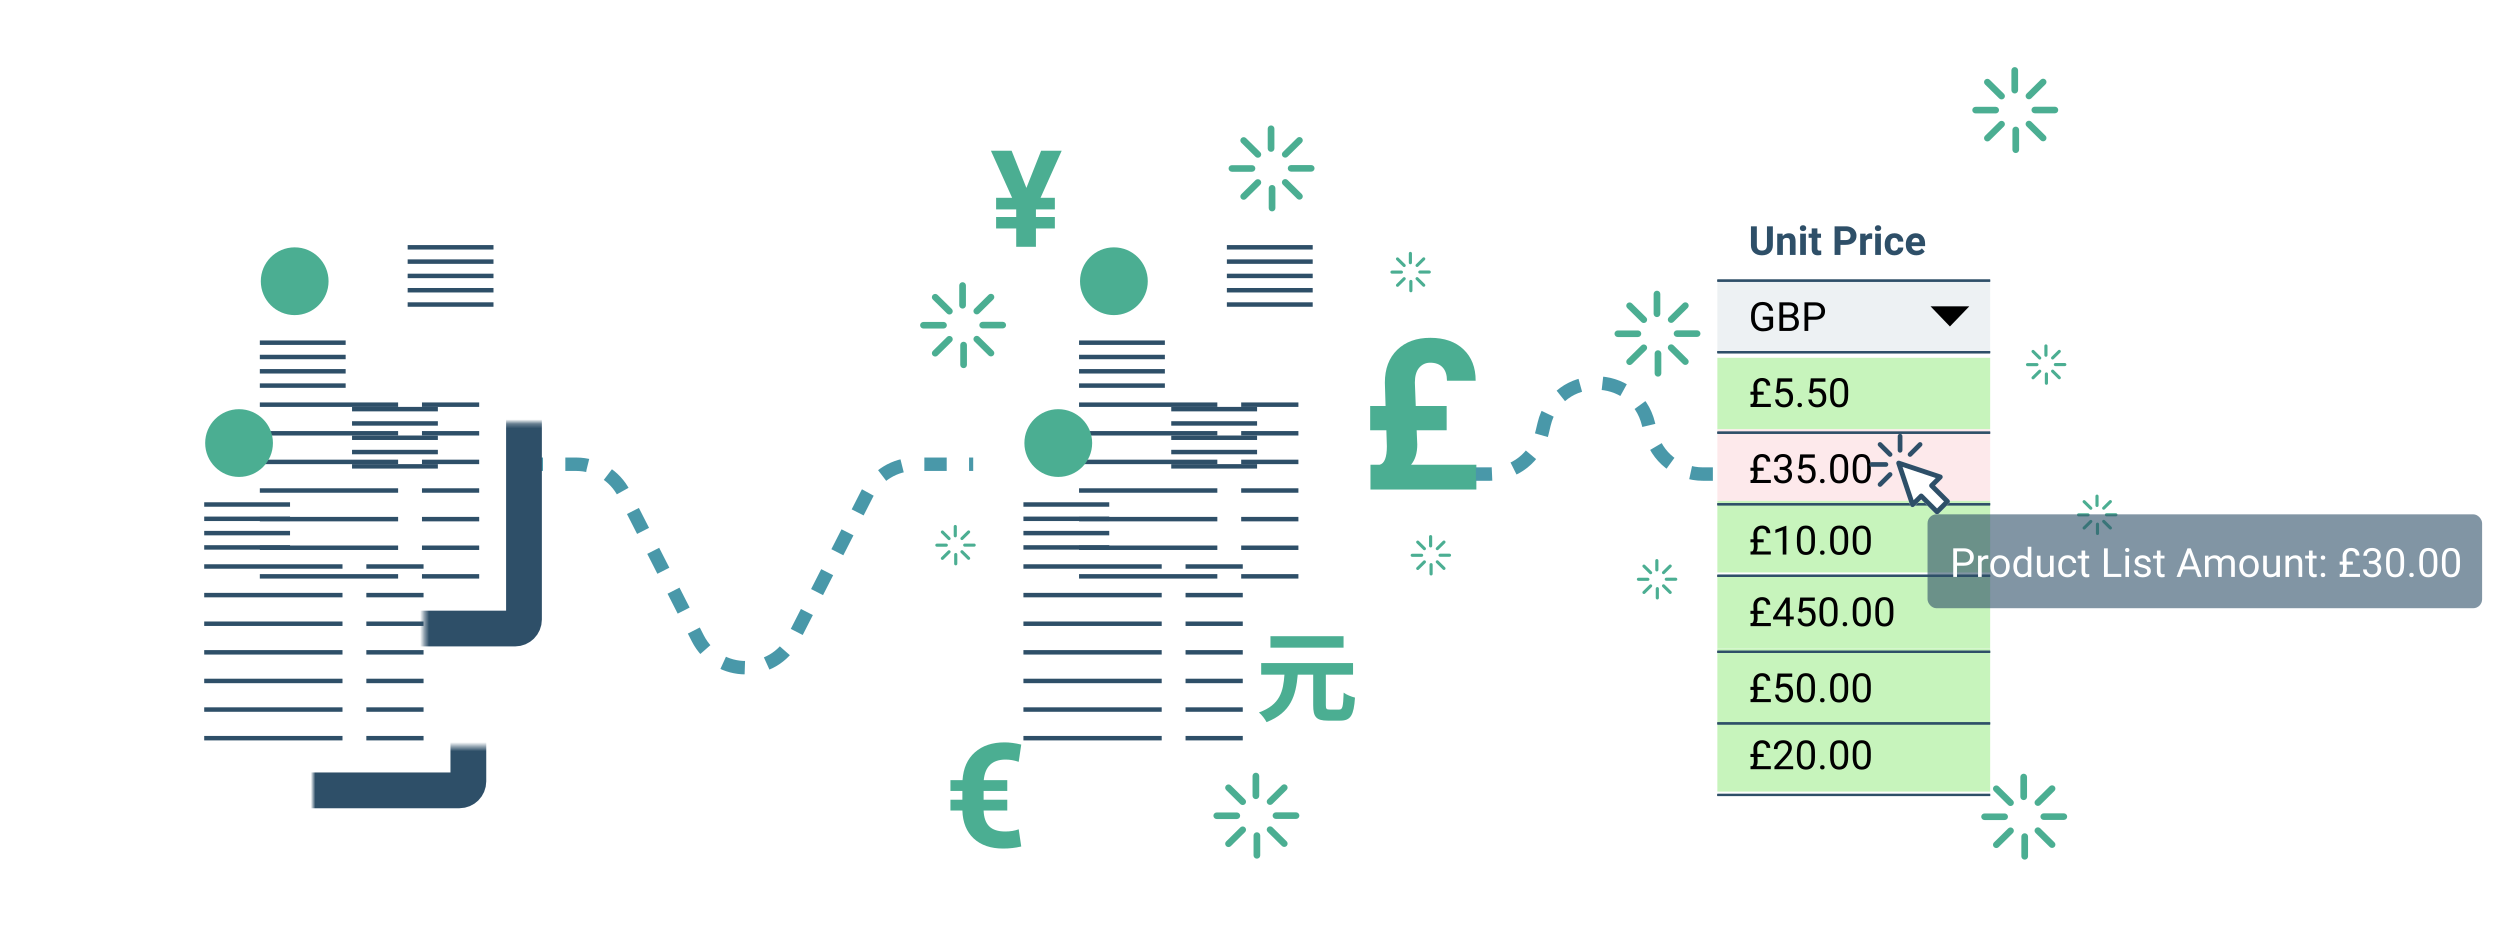 <svg width="559" height="212" viewBox="0 0 559 212" fill="none" xmlns="http://www.w3.org/2000/svg">
<rect x="0.997" width="557" height="212" fill="white"/>
<path d="M116.409 103.804L128.842 103.804C133.355 103.804 137.486 106.336 139.535 110.357L156.033 142.743C160.484 151.48 172.967 151.48 177.418 142.743L193.917 110.357C195.965 106.336 200.097 103.804 204.609 103.804L217.608 103.804" stroke="#4998A9" stroke-width="3" stroke-dasharray="5 5"/>
<mask id="path-3-inside-1" fill="white">
<rect x="47.434" y="47.268" width="69.728" height="93.272" rx="2"/>
</mask>
<rect x="47.434" y="47.268" width="69.728" height="93.272" rx="2" fill="white" stroke="#2E4F68" stroke-width="8" mask="url(#path-3-inside-1)"/>
<line x1="58.097" y1="90.485" x2="89.019" y2="90.485" stroke="#2E4F68"/>
<line x1="58.097" y1="96.883" x2="89.019" y2="96.883" stroke="#2E4F68"/>
<line x1="58.097" y1="128.871" x2="89.019" y2="128.871" stroke="#2E4F68"/>
<line x1="58.097" y1="122.474" x2="89.019" y2="122.474" stroke="#2E4F68"/>
<line x1="58.097" y1="116.076" x2="89.019" y2="116.076" stroke="#2E4F68"/>
<line x1="58.097" y1="109.678" x2="89.019" y2="109.678" stroke="#2E4F68"/>
<line x1="58.097" y1="103.281" x2="89.019" y2="103.281" stroke="#2E4F68"/>
<line x1="91.153" y1="55.298" x2="110.346" y2="55.298" stroke="#2E4F68"/>
<line x1="91.152" y1="58.497" x2="110.345" y2="58.497" stroke="#2E4F68"/>
<line x1="91.152" y1="68.094" x2="110.345" y2="68.094" stroke="#2E4F68"/>
<line x1="91.152" y1="64.895" x2="110.345" y2="64.895" stroke="#2E4F68"/>
<line x1="91.152" y1="61.696" x2="110.345" y2="61.696" stroke="#2E4F68"/>
<line x1="58.097" y1="86.22" x2="77.29" y2="86.22" stroke="#2E4F68"/>
<line x1="58.097" y1="83.022" x2="77.29" y2="83.022" stroke="#2E4F68"/>
<line x1="58.097" y1="79.823" x2="77.29" y2="79.823" stroke="#2E4F68"/>
<line x1="58.097" y1="76.624" x2="77.29" y2="76.624" stroke="#2E4F68"/>
<line x1="94.351" y1="90.485" x2="107.146" y2="90.485" stroke="#2E4F68"/>
<line x1="94.351" y1="96.883" x2="107.146" y2="96.883" stroke="#2E4F68"/>
<line x1="94.351" y1="128.871" x2="107.146" y2="128.871" stroke="#2E4F68"/>
<line x1="94.351" y1="122.474" x2="107.146" y2="122.474" stroke="#2E4F68"/>
<line x1="94.351" y1="116.076" x2="107.146" y2="116.076" stroke="#2E4F68"/>
<line x1="94.351" y1="109.678" x2="107.146" y2="109.678" stroke="#2E4F68"/>
<line x1="94.351" y1="103.281" x2="107.146" y2="103.281" stroke="#2E4F68"/>
<circle cx="65.891" cy="62.883" r="7.576" fill="#4BAE92"/>
<mask id="path-28-inside-2" fill="white">
<rect x="34.997" y="83.451" width="69.728" height="93.272" rx="2"/>
</mask>
<rect x="34.997" y="83.451" width="69.728" height="93.272" rx="2" fill="white" stroke="#2E4F68" stroke-width="8" mask="url(#path-28-inside-2)"/>
<line x1="45.66" y1="126.668" x2="76.582" y2="126.668" stroke="#2E4F68"/>
<line x1="45.66" y1="133.066" x2="76.582" y2="133.066" stroke="#2E4F68"/>
<line x1="45.66" y1="165.054" x2="76.582" y2="165.054" stroke="#2E4F68"/>
<line x1="45.66" y1="158.657" x2="76.582" y2="158.657" stroke="#2E4F68"/>
<line x1="45.66" y1="152.259" x2="76.582" y2="152.259" stroke="#2E4F68"/>
<line x1="45.66" y1="145.861" x2="76.582" y2="145.861" stroke="#2E4F68"/>
<line x1="45.66" y1="139.464" x2="76.582" y2="139.464" stroke="#2E4F68"/>
<line x1="78.715" y1="91.481" x2="97.908" y2="91.481" stroke="#2E4F68"/>
<line x1="78.714" y1="94.68" x2="97.907" y2="94.68" stroke="#2E4F68"/>
<line x1="78.714" y1="104.276" x2="97.907" y2="104.276" stroke="#2E4F68"/>
<line x1="78.714" y1="101.078" x2="97.907" y2="101.078" stroke="#2E4F68"/>
<line x1="78.714" y1="97.879" x2="97.907" y2="97.879" stroke="#2E4F68"/>
<line x1="45.66" y1="122.403" x2="64.853" y2="122.403" stroke="#2E4F68"/>
<line x1="45.66" y1="119.204" x2="64.853" y2="119.204" stroke="#2E4F68"/>
<line x1="45.66" y1="116.006" x2="64.853" y2="116.006" stroke="#2E4F68"/>
<line x1="45.66" y1="112.807" x2="64.853" y2="112.807" stroke="#2E4F68"/>
<line x1="81.913" y1="126.668" x2="94.709" y2="126.668" stroke="#2E4F68"/>
<line x1="81.913" y1="133.066" x2="94.709" y2="133.066" stroke="#2E4F68"/>
<line x1="81.913" y1="165.054" x2="94.709" y2="165.054" stroke="#2E4F68"/>
<line x1="81.913" y1="158.657" x2="94.709" y2="158.657" stroke="#2E4F68"/>
<line x1="81.913" y1="152.259" x2="94.709" y2="152.259" stroke="#2E4F68"/>
<line x1="81.913" y1="145.861" x2="94.709" y2="145.861" stroke="#2E4F68"/>
<line x1="81.913" y1="139.464" x2="94.709" y2="139.464" stroke="#2E4F68"/>
<circle cx="53.453" cy="99.067" r="7.576" fill="#4BAE92"/>
<mask id="path-53-inside-3" fill="white">
<rect x="230.611" y="47.268" width="69.728" height="93.272" rx="2"/>
</mask>
<rect x="230.611" y="47.268" width="69.728" height="93.272" rx="2" fill="white" stroke="#2E4F68" stroke-width="8" mask="url(#path-53-inside-3)"/>
<line x1="241.274" y1="90.485" x2="272.196" y2="90.485" stroke="#2E4F68"/>
<line x1="241.274" y1="96.883" x2="272.196" y2="96.883" stroke="#2E4F68"/>
<line x1="241.274" y1="128.871" x2="272.196" y2="128.871" stroke="#2E4F68"/>
<line x1="241.274" y1="122.474" x2="272.196" y2="122.474" stroke="#2E4F68"/>
<line x1="241.274" y1="116.076" x2="272.196" y2="116.076" stroke="#2E4F68"/>
<line x1="241.274" y1="109.678" x2="272.196" y2="109.678" stroke="#2E4F68"/>
<line x1="241.274" y1="103.281" x2="272.196" y2="103.281" stroke="#2E4F68"/>
<line x1="274.329" y1="55.298" x2="293.522" y2="55.298" stroke="#2E4F68"/>
<line x1="274.328" y1="58.497" x2="293.521" y2="58.497" stroke="#2E4F68"/>
<line x1="274.328" y1="68.094" x2="293.521" y2="68.094" stroke="#2E4F68"/>
<line x1="274.328" y1="64.895" x2="293.521" y2="64.895" stroke="#2E4F68"/>
<line x1="274.328" y1="61.696" x2="293.521" y2="61.696" stroke="#2E4F68"/>
<line x1="241.274" y1="86.22" x2="260.467" y2="86.22" stroke="#2E4F68"/>
<line x1="241.274" y1="83.022" x2="260.467" y2="83.022" stroke="#2E4F68"/>
<line x1="241.274" y1="79.823" x2="260.467" y2="79.823" stroke="#2E4F68"/>
<line x1="241.274" y1="76.624" x2="260.467" y2="76.624" stroke="#2E4F68"/>
<line x1="277.528" y1="90.485" x2="290.323" y2="90.485" stroke="#2E4F68"/>
<line x1="277.528" y1="96.883" x2="290.323" y2="96.883" stroke="#2E4F68"/>
<line x1="277.528" y1="128.871" x2="290.323" y2="128.871" stroke="#2E4F68"/>
<line x1="277.528" y1="122.474" x2="290.323" y2="122.474" stroke="#2E4F68"/>
<line x1="277.528" y1="116.076" x2="290.323" y2="116.076" stroke="#2E4F68"/>
<line x1="277.528" y1="109.678" x2="290.323" y2="109.678" stroke="#2E4F68"/>
<line x1="277.528" y1="103.281" x2="290.323" y2="103.281" stroke="#2E4F68"/>
<circle cx="249.068" cy="62.883" r="7.576" fill="#4BAE92"/>
<mask id="path-78-inside-4" fill="white">
<rect x="218.173" y="83.451" width="69.728" height="93.272" rx="2"/>
</mask>
<rect x="218.173" y="83.451" width="69.728" height="93.272" rx="2" fill="white" stroke="#2E4F68" stroke-width="8" mask="url(#path-78-inside-4)"/>
<line x1="228.836" y1="126.668" x2="259.758" y2="126.668" stroke="#2E4F68"/>
<line x1="228.836" y1="133.066" x2="259.758" y2="133.066" stroke="#2E4F68"/>
<line x1="228.836" y1="165.054" x2="259.758" y2="165.054" stroke="#2E4F68"/>
<line x1="228.836" y1="158.657" x2="259.758" y2="158.657" stroke="#2E4F68"/>
<line x1="228.836" y1="152.259" x2="259.758" y2="152.259" stroke="#2E4F68"/>
<line x1="228.836" y1="145.861" x2="259.758" y2="145.861" stroke="#2E4F68"/>
<line x1="228.836" y1="139.464" x2="259.758" y2="139.464" stroke="#2E4F68"/>
<line x1="261.891" y1="91.481" x2="281.084" y2="91.481" stroke="#2E4F68"/>
<line x1="261.89" y1="94.68" x2="281.083" y2="94.68" stroke="#2E4F68"/>
<line x1="261.89" y1="104.276" x2="281.083" y2="104.276" stroke="#2E4F68"/>
<line x1="261.89" y1="101.078" x2="281.083" y2="101.078" stroke="#2E4F68"/>
<line x1="261.89" y1="97.879" x2="281.083" y2="97.879" stroke="#2E4F68"/>
<line x1="228.836" y1="122.403" x2="248.029" y2="122.403" stroke="#2E4F68"/>
<line x1="228.836" y1="119.204" x2="248.029" y2="119.204" stroke="#2E4F68"/>
<line x1="228.836" y1="116.006" x2="248.029" y2="116.006" stroke="#2E4F68"/>
<line x1="228.836" y1="112.807" x2="248.029" y2="112.807" stroke="#2E4F68"/>
<line x1="265.09" y1="126.668" x2="277.885" y2="126.668" stroke="#2E4F68"/>
<line x1="265.09" y1="133.066" x2="277.885" y2="133.066" stroke="#2E4F68"/>
<line x1="265.09" y1="165.054" x2="277.885" y2="165.054" stroke="#2E4F68"/>
<line x1="265.09" y1="158.657" x2="277.885" y2="158.657" stroke="#2E4F68"/>
<line x1="265.09" y1="152.259" x2="277.885" y2="152.259" stroke="#2E4F68"/>
<line x1="265.09" y1="145.861" x2="277.885" y2="145.861" stroke="#2E4F68"/>
<line x1="265.09" y1="139.464" x2="277.885" y2="139.464" stroke="#2E4F68"/>
<circle cx="236.63" cy="99.067" r="7.576" fill="#4BAE92"/>
<path d="M225.225 181.235H219.938C219.991 182.793 220.401 183.964 221.169 184.748C221.948 185.532 223.152 185.924 224.783 185.924C225.888 185.924 226.888 185.76 227.782 185.431L228.35 189.278C227.045 189.585 225.699 189.739 224.31 189.739C221.542 189.739 219.349 188.992 217.728 187.498C216.118 185.993 215.271 183.906 215.187 181.235H212.52V178.82H215.187V176.849H212.52V174.433H215.219C215.398 171.763 216.318 169.691 217.981 168.219C219.654 166.735 221.869 165.993 224.625 165.993C225.73 165.993 226.972 166.158 228.35 166.486L227.782 170.348C226.793 170.009 225.82 169.84 224.862 169.84C221.884 169.84 220.254 171.371 219.969 174.433H225.225V176.849H219.938V178.82H225.225V181.235Z" fill="#4BAE92"/>
<path d="M229.503 42.021L232.795 33.699H237.396L232.663 44.235H235.867V46.817H231.634V48.514H235.867V51.081H231.634V55.183H227.225V51.081H222.727V48.514H227.225V46.817H222.727V44.235H226.313L221.566 33.699H226.196L229.503 42.021Z" fill="#4BAE92"/>
<path d="M300.421 142.248H284.073V144.813H300.421V142.248ZM297.359 158.661C296.599 158.661 296.461 158.527 296.461 157.68V150.856H302.54V148.269H282V150.856H287.204C286.928 154.558 286.283 157.568 281.494 159.308C282.115 159.82 282.875 160.802 283.198 161.471C288.701 159.308 289.76 155.494 290.175 150.856H293.629V157.68C293.629 160.289 294.296 161.136 296.898 161.136H299.662C302.01 161.136 302.701 159.977 302.977 155.985C302.217 155.806 301.043 155.338 300.444 154.87C300.329 158.081 300.191 158.661 299.431 158.661H297.359Z" fill="#4BAE92"/>
<path d="M316.766 96.211L316.901 99.407C316.901 101.293 316.439 102.796 315.514 103.915H330.115V109.458H306.437V103.915H308.494C309.567 103.639 310.104 102.267 310.104 99.799L309.992 96.211H306.37V90.783H309.813L309.656 85.563C309.656 82.466 310.573 80.02 312.407 78.227C314.255 76.433 316.722 75.536 319.807 75.536C322.967 75.536 325.449 76.402 327.253 78.135C329.056 79.852 329.958 82.182 329.958 85.126H323.541C323.541 83.823 323.213 82.826 322.557 82.136C321.916 81.446 320.992 81.101 319.785 81.101C318.801 81.101 317.981 81.477 317.325 82.228C316.685 82.98 316.364 84.091 316.364 85.563L316.565 90.783H323.474V96.211H316.766Z" fill="#4BAE92"/>
<path d="M277.301 182.402C277.301 181.994 276.966 181.664 276.553 181.664H272.065C271.652 181.664 271.317 181.994 271.317 182.402C271.317 182.81 271.652 183.14 272.065 183.14H276.553C276.966 183.14 277.301 182.81 277.301 182.402Z" fill="#4BAE92"/>
<path d="M274.165 188.145C273.873 188.433 273.873 188.9 274.165 189.189C274.458 189.477 274.931 189.477 275.223 189.189L278.397 186.056C278.689 185.768 278.689 185.301 278.397 185.012C278.105 184.724 277.631 184.724 277.339 185.012L274.165 188.145Z" fill="#4BAE92"/>
<path d="M278.397 178.748L275.223 175.615C274.931 175.327 274.458 175.327 274.165 175.615C273.873 175.904 273.873 176.371 274.165 176.659L277.339 179.792C277.631 180.08 278.105 180.08 278.397 179.792C278.689 179.503 278.689 179.036 278.397 178.748Z" fill="#4BAE92"/>
<path d="M281.041 186.094C280.628 186.094 280.293 186.424 280.293 186.832L280.293 191.262C280.293 191.669 280.628 192 281.041 192C281.454 192 281.789 191.669 281.789 191.262V186.832C281.789 186.424 281.454 186.094 281.041 186.094Z" fill="#4BAE92"/>
<path d="M283.46 179.765C283.168 179.477 283.168 179.01 283.46 178.721L286.634 175.589C286.926 175.301 287.399 175.301 287.692 175.589C287.984 175.877 287.984 176.345 287.692 176.633L284.518 179.765C284.226 180.054 283.752 180.054 283.46 179.765Z" fill="#4BAE92"/>
<path d="M289.792 181.637C290.205 181.637 290.54 181.968 290.54 182.376C290.54 182.783 290.205 183.114 289.792 183.114H285.304C284.891 183.114 284.556 182.783 284.556 182.376C284.556 181.968 284.89 181.637 285.304 181.637H289.792Z" fill="#4BAE92"/>
<path d="M280.068 177.946L280.068 173.516C280.068 173.108 280.403 172.778 280.816 172.778C281.229 172.778 281.564 173.108 281.564 173.516V177.946C281.564 178.354 281.229 178.684 280.816 178.684C280.403 178.684 280.068 178.354 280.068 177.946Z" fill="#4BAE92"/>
<path d="M283.46 184.986C283.752 184.698 284.226 184.698 284.518 184.986L287.692 188.118C287.984 188.407 287.984 188.874 287.692 189.163C287.399 189.451 286.926 189.451 286.634 189.163L283.46 186.03C283.168 185.742 283.168 185.274 283.46 184.986Z" fill="#4BAE92"/>
<path d="M280.693 37.67C280.693 37.262 280.359 36.932 279.945 36.932H275.457C275.044 36.932 274.709 37.262 274.709 37.67C274.709 38.078 275.044 38.408 275.457 38.408H279.945C280.359 38.408 280.693 38.078 280.693 37.67Z" fill="#4BAE92"/>
<path d="M277.558 43.413C277.265 43.701 277.265 44.168 277.558 44.457C277.85 44.745 278.323 44.745 278.615 44.457L281.789 41.324C282.081 41.036 282.081 40.569 281.789 40.28C281.497 39.992 281.023 39.992 280.731 40.28L277.558 43.413Z" fill="#4BAE92"/>
<path d="M281.789 34.016L278.615 30.883C278.323 30.595 277.85 30.595 277.558 30.883C277.265 31.172 277.265 31.639 277.558 31.927L280.731 35.06C281.023 35.348 281.497 35.348 281.789 35.06C282.081 34.771 282.081 34.304 281.789 34.016Z" fill="#4BAE92"/>
<path d="M284.433 41.361C284.02 41.361 283.685 41.692 283.685 42.1L283.685 46.53C283.685 46.937 284.02 47.268 284.433 47.268C284.847 47.268 285.181 46.937 285.181 46.53V42.1C285.181 41.692 284.847 41.361 284.433 41.361Z" fill="#4BAE92"/>
<path d="M286.852 35.033C286.56 34.745 286.56 34.278 286.852 33.989L290.026 30.857C290.318 30.569 290.792 30.569 291.084 30.857C291.376 31.145 291.376 31.613 291.084 31.901L287.91 35.033C287.618 35.322 287.144 35.322 286.852 35.033Z" fill="#4BAE92"/>
<path d="M293.184 36.905C293.597 36.905 293.932 37.236 293.932 37.644C293.932 38.051 293.597 38.382 293.184 38.382H288.696C288.283 38.382 287.948 38.051 287.948 37.644C287.948 37.236 288.283 36.905 288.696 36.905H293.184Z" fill="#4BAE92"/>
<path d="M283.46 33.214L283.46 28.784C283.46 28.376 283.795 28.046 284.208 28.046C284.621 28.046 284.956 28.376 284.956 28.784V33.214C284.956 33.622 284.621 33.952 284.208 33.952C283.795 33.952 283.46 33.622 283.46 33.214Z" fill="#4BAE92"/>
<path d="M286.852 40.254C287.144 39.966 287.618 39.966 287.91 40.254L291.084 43.386C291.376 43.675 291.376 44.142 291.084 44.431C290.792 44.719 290.318 44.719 290.026 44.431L286.852 41.298C286.56 41.01 286.56 40.542 286.852 40.254Z" fill="#4BAE92"/>
<path d="M211.72 72.722C211.72 72.315 211.385 71.984 210.972 71.984H206.484C206.071 71.984 205.736 72.315 205.736 72.722C205.736 73.13 206.071 73.461 206.484 73.461H210.972C211.385 73.461 211.72 73.13 211.72 72.722Z" fill="#4BAE92"/>
<path d="M208.584 78.465C208.292 78.753 208.292 79.221 208.584 79.509C208.876 79.797 209.35 79.797 209.642 79.509L212.815 76.377C213.107 76.088 213.107 75.621 212.815 75.332C212.523 75.044 212.05 75.044 211.757 75.332L208.584 78.465Z" fill="#4BAE92"/>
<path d="M212.815 69.068L209.642 65.936C209.35 65.647 208.876 65.647 208.584 65.936C208.292 66.224 208.292 66.691 208.584 66.98L211.757 70.112C212.05 70.4 212.523 70.4 212.815 70.112C213.107 69.824 213.107 69.356 212.815 69.068Z" fill="#4BAE92"/>
<path d="M215.46 76.414C215.047 76.414 214.712 76.744 214.712 77.152L214.712 81.582C214.712 81.99 215.047 82.32 215.46 82.32C215.873 82.32 216.208 81.99 216.208 81.582V77.152C216.208 76.744 215.873 76.414 215.46 76.414Z" fill="#4BAE92"/>
<path d="M217.879 70.086C217.587 69.797 217.587 69.33 217.879 69.042L221.052 65.909C221.344 65.621 221.818 65.621 222.11 65.909C222.402 66.198 222.402 66.665 222.11 66.953L218.937 70.086C218.644 70.374 218.171 70.374 217.879 70.086Z" fill="#4BAE92"/>
<path d="M224.21 71.958C224.623 71.958 224.958 72.288 224.958 72.696C224.958 73.104 224.623 73.434 224.21 73.434H219.722C219.309 73.434 218.974 73.104 218.974 72.696C218.974 72.288 219.309 71.958 219.722 71.958H224.21Z" fill="#4BAE92"/>
<path d="M214.486 68.266L214.486 63.836C214.486 63.429 214.821 63.098 215.234 63.098C215.647 63.098 215.982 63.429 215.982 63.836V68.266C215.982 68.674 215.647 69.004 215.234 69.004C214.821 69.004 214.486 68.674 214.486 68.266Z" fill="#4BAE92"/>
<path d="M217.879 75.306C218.171 75.018 218.644 75.018 218.936 75.306L222.11 78.439C222.402 78.727 222.402 79.195 222.11 79.483C221.818 79.771 221.344 79.771 221.052 79.483L217.879 76.35C217.587 76.062 217.587 75.595 217.879 75.306Z" fill="#4BAE92"/>
<path d="M313.709 60.843C313.709 60.651 313.551 60.495 313.357 60.495H311.245C311.05 60.495 310.893 60.651 310.893 60.843C310.893 61.035 311.05 61.19 311.245 61.19H313.357C313.551 61.19 313.709 61.035 313.709 60.843Z" fill="#4BAE92"/>
<path d="M312.233 63.545C312.095 63.681 312.095 63.901 312.233 64.037C312.37 64.172 312.593 64.172 312.731 64.037L314.224 62.562C314.362 62.427 314.362 62.207 314.224 62.071C314.087 61.935 313.864 61.935 313.726 62.071L312.233 63.545Z" fill="#4BAE92"/>
<path d="M314.224 59.123L312.731 57.649C312.593 57.513 312.37 57.513 312.233 57.649C312.095 57.785 312.095 58.005 312.233 58.14L313.726 59.614C313.864 59.75 314.087 59.75 314.224 59.614C314.362 59.479 314.362 59.259 314.224 59.123Z" fill="#4BAE92"/>
<path d="M315.469 62.58C315.274 62.58 315.117 62.736 315.117 62.927L315.117 65.012C315.117 65.204 315.274 65.359 315.469 65.359C315.663 65.359 315.821 65.204 315.821 65.012V62.927C315.821 62.736 315.663 62.58 315.469 62.58Z" fill="#4BAE92"/>
<path d="M316.607 59.602C316.469 59.466 316.469 59.246 316.607 59.111L318.1 57.637C318.238 57.501 318.461 57.501 318.598 57.637C318.736 57.772 318.736 57.992 318.598 58.128L317.105 59.602C316.967 59.738 316.744 59.738 316.607 59.602Z" fill="#4BAE92"/>
<path d="M319.586 60.483C319.781 60.483 319.938 60.639 319.938 60.83C319.938 61.022 319.781 61.178 319.586 61.178H317.474C317.28 61.178 317.122 61.022 317.122 60.83C317.122 60.639 317.28 60.483 317.474 60.483L319.586 60.483Z" fill="#4BAE92"/>
<path d="M315.01 58.746L315.01 56.661C315.01 56.469 315.168 56.314 315.362 56.314C315.557 56.314 315.714 56.469 315.714 56.661V58.746C315.714 58.938 315.557 59.093 315.362 59.093C315.168 59.093 315.01 58.938 315.01 58.746Z" fill="#4BAE92"/>
<path d="M316.607 62.059C316.744 61.923 316.967 61.923 317.105 62.059L318.598 63.533C318.736 63.669 318.736 63.889 318.598 64.024C318.461 64.16 318.238 64.16 318.1 64.024L316.607 62.55C316.469 62.414 316.469 62.194 316.607 62.059Z" fill="#4BAE92"/>
<path d="M318.232 124.163C318.232 123.971 318.074 123.816 317.88 123.816H315.768C315.573 123.816 315.416 123.971 315.416 124.163C315.416 124.355 315.573 124.511 315.768 124.511H317.88C318.074 124.511 318.232 124.355 318.232 124.163Z" fill="#4BAE92"/>
<path d="M316.756 126.865C316.618 127.001 316.618 127.221 316.756 127.357C316.893 127.493 317.116 127.493 317.254 127.357L318.747 125.883C318.884 125.747 318.884 125.527 318.747 125.391C318.61 125.256 318.387 125.256 318.249 125.391L316.756 126.865Z" fill="#4BAE92"/>
<path d="M318.747 122.443L317.254 120.969C317.116 120.834 316.893 120.834 316.756 120.969C316.618 121.105 316.618 121.325 316.756 121.461L318.249 122.935C318.387 123.07 318.61 123.07 318.747 122.935C318.884 122.799 318.884 122.579 318.747 122.443Z" fill="#4BAE92"/>
<path d="M319.992 125.9C319.797 125.9 319.64 126.056 319.64 126.248L319.64 128.332C319.64 128.524 319.797 128.68 319.992 128.68C320.186 128.68 320.344 128.524 320.344 128.332V126.248C320.344 126.056 320.186 125.9 319.992 125.9Z" fill="#4BAE92"/>
<path d="M321.13 122.922C320.992 122.787 320.992 122.567 321.13 122.431L322.623 120.957C322.761 120.821 322.984 120.821 323.121 120.957C323.258 121.093 323.258 121.313 323.121 121.448L321.628 122.922C321.49 123.058 321.267 123.058 321.13 122.922Z" fill="#4BAE92"/>
<path d="M324.109 123.803C324.304 123.803 324.461 123.959 324.461 124.151C324.461 124.343 324.304 124.498 324.109 124.498H321.997C321.803 124.498 321.645 124.343 321.645 124.151C321.645 123.959 321.803 123.803 321.997 123.803L324.109 123.803Z" fill="#4BAE92"/>
<path d="M319.533 122.066L319.533 119.981C319.533 119.79 319.691 119.634 319.885 119.634C320.08 119.634 320.237 119.79 320.237 119.981V122.066C320.237 122.258 320.08 122.414 319.885 122.414C319.691 122.414 319.533 122.258 319.533 122.066Z" fill="#4BAE92"/>
<path d="M321.13 125.379C321.267 125.243 321.49 125.243 321.628 125.379L323.121 126.853C323.258 126.989 323.258 127.209 323.121 127.344C322.984 127.48 322.761 127.48 322.623 127.344L321.13 125.87C320.992 125.735 320.992 125.515 321.13 125.379Z" fill="#4BAE92"/>
<path d="M211.944 121.902C211.944 121.71 211.786 121.554 211.592 121.554H209.48C209.286 121.554 209.128 121.71 209.128 121.902C209.128 122.094 209.286 122.249 209.48 122.249H211.592C211.786 122.249 211.944 122.094 211.944 121.902Z" fill="#4BAE92"/>
<path d="M210.468 124.604C210.331 124.74 210.331 124.96 210.468 125.095C210.606 125.231 210.829 125.231 210.966 125.095L212.459 123.621C212.597 123.486 212.597 123.266 212.459 123.13C212.322 122.994 212.099 122.994 211.962 123.13L210.468 124.604Z" fill="#4BAE92"/>
<path d="M212.459 120.182L210.966 118.708C210.829 118.572 210.606 118.572 210.468 118.708C210.331 118.843 210.331 119.063 210.468 119.199L211.962 120.673C212.099 120.809 212.322 120.809 212.459 120.673C212.597 120.538 212.597 120.318 212.459 120.182Z" fill="#4BAE92"/>
<path d="M213.704 123.639C213.51 123.639 213.352 123.794 213.352 123.986L213.352 126.071C213.352 126.263 213.51 126.418 213.704 126.418C213.898 126.418 214.056 126.263 214.056 126.071V123.986C214.056 123.794 213.898 123.639 213.704 123.639Z" fill="#4BAE92"/>
<path d="M214.842 120.661C214.705 120.525 214.705 120.305 214.842 120.17L216.336 118.695C216.473 118.56 216.696 118.56 216.833 118.695C216.971 118.831 216.971 119.051 216.833 119.187L215.34 120.661C215.203 120.797 214.98 120.797 214.842 120.661Z" fill="#4BAE92"/>
<path d="M217.822 121.542C218.016 121.542 218.174 121.697 218.174 121.889C218.174 122.081 218.016 122.237 217.822 122.237H215.71C215.515 122.237 215.358 122.081 215.358 121.889C215.358 121.697 215.515 121.542 215.71 121.542L217.822 121.542Z" fill="#4BAE92"/>
<path d="M213.246 119.805L213.246 117.72C213.246 117.528 213.403 117.373 213.598 117.373C213.792 117.373 213.95 117.528 213.95 117.72V119.805C213.95 119.997 213.792 120.152 213.598 120.152C213.403 120.152 213.246 119.997 213.246 119.805Z" fill="#4BAE92"/>
<path d="M214.842 123.118C214.98 122.982 215.203 122.982 215.34 123.118L216.833 124.592C216.971 124.727 216.971 124.947 216.833 125.083C216.696 125.219 216.473 125.219 216.336 125.083L214.842 123.609C214.705 123.473 214.705 123.253 214.842 123.118Z" fill="#4BAE92"/>
<path d="M383 106L380.741 106C375.188 106 370.36 102.19 369.07 96.789L368.606 94.848C365.671 82.566 348.197 82.566 345.263 94.848L344.799 96.789C343.509 102.19 338.681 106 333.128 106L330 106" stroke="#4998A9" stroke-width="3" stroke-dasharray="5 5"/>
<path d="M448.984 182.624C448.984 182.217 448.649 181.886 448.236 181.886H443.748C443.335 181.886 443 182.217 443 182.624C443 183.032 443.335 183.363 443.748 183.363H448.236C448.649 183.363 448.984 183.032 448.984 182.624Z" fill="#4BAE92"/>
<path d="M445.848 188.367C445.556 188.655 445.556 189.123 445.848 189.411C446.14 189.699 446.614 189.699 446.906 189.411L450.079 186.279C450.372 185.99 450.372 185.523 450.079 185.235C449.787 184.946 449.314 184.946 449.022 185.235L445.848 188.367Z" fill="#4BAE92"/>
<path d="M450.079 178.97L446.906 175.837C446.614 175.549 446.14 175.549 445.848 175.837C445.556 176.126 445.556 176.593 445.848 176.882L449.022 180.014C449.314 180.302 449.787 180.302 450.079 180.014C450.372 179.726 450.372 179.258 450.079 178.97Z" fill="#4BAE92"/>
<path d="M452.724 186.316C452.311 186.316 451.976 186.646 451.976 187.054L451.976 191.484C451.976 191.892 452.311 192.222 452.724 192.222C453.137 192.222 453.472 191.892 453.472 191.484V187.054C453.472 186.646 453.137 186.316 452.724 186.316Z" fill="#4BAE92"/>
<path d="M455.143 179.988C454.851 179.699 454.851 179.232 455.143 178.944L458.316 175.811C458.608 175.523 459.082 175.523 459.374 175.811C459.666 176.1 459.666 176.567 459.374 176.855L456.201 179.988C455.909 180.276 455.435 180.276 455.143 179.988Z" fill="#4BAE92"/>
<path d="M461.474 181.86C461.887 181.86 462.222 182.19 462.222 182.598C462.222 183.006 461.887 183.336 461.474 183.336H456.986C456.573 183.336 456.238 183.006 456.238 182.598C456.238 182.19 456.573 181.86 456.986 181.86H461.474Z" fill="#4BAE92"/>
<path d="M451.75 178.168L451.75 173.738C451.75 173.331 452.085 173 452.498 173C452.911 173 453.246 173.331 453.246 173.738V178.168C453.246 178.576 452.911 178.906 452.498 178.906C452.085 178.906 451.75 178.576 451.75 178.168Z" fill="#4BAE92"/>
<path d="M455.143 185.208C455.435 184.92 455.909 184.92 456.201 185.208L459.374 188.341C459.666 188.629 459.666 189.096 459.374 189.385C459.082 189.673 458.608 189.673 458.316 189.385L455.143 186.252C454.851 185.964 454.851 185.497 455.143 185.208Z" fill="#4BAE92"/>
<path d="M446.984 24.624C446.984 24.216 446.649 23.886 446.236 23.886H441.748C441.335 23.886 441 24.216 441 24.624C441 25.032 441.335 25.363 441.748 25.363H446.236C446.649 25.363 446.984 25.032 446.984 24.624Z" fill="#4BAE92"/>
<path d="M443.848 30.367C443.556 30.655 443.556 31.123 443.848 31.411C444.14 31.699 444.614 31.699 444.906 31.411L448.079 28.279C448.372 27.99 448.372 27.523 448.079 27.235C447.787 26.946 447.314 26.946 447.022 27.235L443.848 30.367Z" fill="#4BAE92"/>
<path d="M448.079 20.97L444.906 17.837C444.614 17.549 444.14 17.549 443.848 17.837C443.556 18.126 443.556 18.593 443.848 18.882L447.022 22.014C447.314 22.302 447.787 22.302 448.079 22.014C448.372 21.726 448.372 21.258 448.079 20.97Z" fill="#4BAE92"/>
<path d="M450.724 28.316C450.311 28.316 449.976 28.646 449.976 29.054L449.976 33.484C449.976 33.892 450.311 34.222 450.724 34.222C451.137 34.222 451.472 33.892 451.472 33.484V29.054C451.472 28.646 451.137 28.316 450.724 28.316Z" fill="#4BAE92"/>
<path d="M453.143 21.988C452.851 21.699 452.851 21.232 453.143 20.944L456.316 17.811C456.608 17.523 457.082 17.523 457.374 17.811C457.666 18.099 457.666 18.567 457.374 18.855L454.201 21.988C453.909 22.276 453.435 22.276 453.143 21.988Z" fill="#4BAE92"/>
<path d="M459.474 23.86C459.887 23.86 460.222 24.19 460.222 24.598C460.222 25.006 459.887 25.336 459.474 25.336H454.986C454.573 25.336 454.238 25.006 454.238 24.598C454.238 24.19 454.573 23.86 454.986 23.86H459.474Z" fill="#4BAE92"/>
<path d="M449.75 20.168L449.75 15.738C449.75 15.331 450.085 15 450.498 15C450.911 15 451.246 15.331 451.246 15.738V20.168C451.246 20.576 450.911 20.907 450.498 20.907C450.085 20.907 449.75 20.576 449.75 20.168Z" fill="#4BAE92"/>
<path d="M453.143 27.208C453.435 26.92 453.909 26.92 454.201 27.208L457.374 30.341C457.666 30.629 457.666 31.096 457.374 31.385C457.082 31.673 456.608 31.673 456.316 31.385L453.143 28.252C452.851 27.964 452.851 27.497 453.143 27.208Z" fill="#4BAE92"/>
<path d="M366.984 74.624C366.984 74.216 366.649 73.886 366.236 73.886H361.748C361.335 73.886 361 74.216 361 74.624C361 75.032 361.335 75.363 361.748 75.363H366.236C366.649 75.363 366.984 75.032 366.984 74.624Z" fill="#4BAE92"/>
<path d="M363.848 80.367C363.556 80.655 363.556 81.123 363.848 81.411C364.14 81.699 364.614 81.699 364.906 81.411L368.079 78.279C368.372 77.99 368.372 77.523 368.079 77.234C367.787 76.946 367.314 76.946 367.022 77.234L363.848 80.367Z" fill="#4BAE92"/>
<path d="M368.079 70.97L364.906 67.838C364.614 67.549 364.14 67.549 363.848 67.838C363.556 68.126 363.556 68.593 363.848 68.882L367.022 72.014C367.314 72.302 367.787 72.302 368.079 72.014C368.372 71.726 368.372 71.258 368.079 70.97Z" fill="#4BAE92"/>
<path d="M370.724 78.316C370.311 78.316 369.976 78.646 369.976 79.054L369.976 83.484C369.976 83.892 370.311 84.222 370.724 84.222C371.137 84.222 371.472 83.892 371.472 83.484V79.054C371.472 78.646 371.137 78.316 370.724 78.316Z" fill="#4BAE92"/>
<path d="M373.143 71.988C372.851 71.699 372.851 71.232 373.143 70.944L376.316 67.811C376.608 67.523 377.082 67.523 377.374 67.811C377.666 68.1 377.666 68.567 377.374 68.855L374.201 71.988C373.909 72.276 373.435 72.276 373.143 71.988Z" fill="#4BAE92"/>
<path d="M379.474 73.86C379.887 73.86 380.222 74.19 380.222 74.598C380.222 75.006 379.887 75.336 379.474 75.336H374.986C374.573 75.336 374.238 75.006 374.238 74.598C374.238 74.19 374.573 73.86 374.986 73.86H379.474Z" fill="#4BAE92"/>
<path d="M369.75 70.168L369.75 65.738C369.75 65.331 370.085 65 370.498 65C370.911 65 371.246 65.331 371.246 65.738V70.168C371.246 70.576 370.911 70.906 370.498 70.906C370.085 70.906 369.75 70.576 369.75 70.168Z" fill="#4BAE92"/>
<path d="M373.143 77.208C373.435 76.92 373.909 76.92 374.201 77.208L377.374 80.341C377.666 80.629 377.666 81.097 377.374 81.385C377.082 81.673 376.608 81.673 376.316 81.385L373.143 78.252C372.851 77.964 372.851 77.497 373.143 77.208Z" fill="#4BAE92"/>
<path d="M455.816 81.529C455.816 81.337 455.658 81.182 455.464 81.182H453.352C453.158 81.182 453 81.337 453 81.529C453 81.721 453.158 81.876 453.352 81.876H455.464C455.658 81.876 455.816 81.721 455.816 81.529Z" fill="#4BAE92"/>
<path d="M454.34 84.231C454.203 84.367 454.203 84.587 454.34 84.723C454.478 84.859 454.701 84.859 454.838 84.723L456.331 83.249C456.469 83.113 456.469 82.893 456.331 82.757C456.194 82.622 455.971 82.622 455.834 82.757L454.34 84.231Z" fill="#4BAE92"/>
<path d="M456.331 79.809L454.838 78.335C454.701 78.2 454.478 78.2 454.34 78.335C454.203 78.471 454.203 78.691 454.34 78.827L455.834 80.301C455.971 80.436 456.194 80.436 456.331 80.301C456.469 80.165 456.469 79.945 456.331 79.809Z" fill="#4BAE92"/>
<path d="M457.576 83.266C457.382 83.266 457.224 83.422 457.224 83.614L457.224 85.698C457.224 85.89 457.382 86.046 457.576 86.046C457.77 86.046 457.928 85.89 457.928 85.698V83.614C457.928 83.422 457.77 83.266 457.576 83.266Z" fill="#4BAE92"/>
<path d="M458.714 80.288C458.577 80.153 458.577 79.933 458.714 79.797L460.208 78.323C460.345 78.187 460.568 78.187 460.705 78.323C460.843 78.459 460.843 78.679 460.705 78.814L459.212 80.288C459.075 80.424 458.852 80.424 458.714 80.288Z" fill="#4BAE92"/>
<path d="M461.694 81.169C461.888 81.169 462.046 81.325 462.046 81.517C462.046 81.709 461.888 81.864 461.694 81.864H459.582C459.387 81.864 459.23 81.709 459.23 81.517C459.23 81.325 459.387 81.169 459.582 81.169L461.694 81.169Z" fill="#4BAE92"/>
<path d="M457.118 79.432L457.118 77.347C457.118 77.156 457.275 77 457.47 77C457.664 77 457.822 77.156 457.822 77.347V79.432C457.822 79.624 457.664 79.779 457.47 79.779C457.275 79.779 457.118 79.624 457.118 79.432Z" fill="#4BAE92"/>
<path d="M458.714 82.745C458.852 82.609 459.075 82.609 459.212 82.745L460.705 84.219C460.843 84.355 460.843 84.575 460.705 84.71C460.568 84.846 460.345 84.846 460.208 84.71L458.714 83.236C458.577 83.101 458.577 82.881 458.714 82.745Z" fill="#4BAE92"/>
<path d="M467.238 115.117C467.238 114.925 467.081 114.77 466.886 114.77H464.774C464.58 114.77 464.422 114.925 464.422 115.117C464.422 115.309 464.58 115.465 464.774 115.465H466.886C467.081 115.465 467.238 115.309 467.238 115.117Z" fill="#4BAE92"/>
<path d="M465.763 117.82C465.625 117.955 465.625 118.175 465.763 118.311C465.9 118.447 466.123 118.447 466.26 118.311L467.754 116.837C467.891 116.701 467.891 116.481 467.754 116.346C467.616 116.21 467.394 116.21 467.256 116.346L465.763 117.82Z" fill="#4BAE92"/>
<path d="M467.754 113.398L466.26 111.924C466.123 111.788 465.9 111.788 465.763 111.924C465.625 112.059 465.625 112.279 465.763 112.415L467.256 113.889C467.394 114.025 467.616 114.025 467.754 113.889C467.891 113.753 467.891 113.533 467.754 113.398Z" fill="#4BAE92"/>
<path d="M468.998 116.854C468.804 116.854 468.646 117.01 468.646 117.202L468.646 119.287C468.646 119.478 468.804 119.634 468.998 119.634C469.193 119.634 469.35 119.478 469.35 119.287V117.202C469.35 117.01 469.193 116.854 468.998 116.854Z" fill="#4BAE92"/>
<path d="M470.137 113.877C469.999 113.741 469.999 113.521 470.137 113.385L471.63 111.911C471.768 111.775 471.99 111.775 472.128 111.911C472.265 112.047 472.265 112.267 472.128 112.403L470.634 113.877C470.497 114.012 470.274 114.012 470.137 113.877Z" fill="#4BAE92"/>
<path d="M473.116 114.757C473.311 114.757 473.468 114.913 473.468 115.105C473.468 115.297 473.311 115.452 473.116 115.452H471.004C470.81 115.452 470.652 115.297 470.652 115.105C470.652 114.913 470.81 114.757 471.004 114.757L473.116 114.757Z" fill="#4BAE92"/>
<path d="M468.54 113.02L468.54 110.936C468.54 110.744 468.698 110.588 468.892 110.588C469.087 110.588 469.244 110.744 469.244 110.936V113.02C469.244 113.212 469.087 113.368 468.892 113.368C468.698 113.368 468.54 113.212 468.54 113.02Z" fill="#4BAE92"/>
<path d="M470.137 116.333C470.274 116.198 470.497 116.198 470.634 116.333L472.128 117.807C472.265 117.943 472.265 118.163 472.128 118.299C471.99 118.434 471.767 118.434 471.63 118.299L470.137 116.825C469.999 116.689 469.999 116.469 470.137 116.333Z" fill="#4BAE92"/>
<path d="M368.816 129.529C368.816 129.337 368.658 129.182 368.464 129.182H366.352C366.158 129.182 366 129.337 366 129.529C366 129.721 366.158 129.877 366.352 129.877H368.464C368.658 129.877 368.816 129.721 368.816 129.529Z" fill="#4BAE92"/>
<path d="M367.34 132.231C367.203 132.367 367.203 132.587 367.34 132.723C367.478 132.859 367.701 132.859 367.838 132.723L369.331 131.249C369.469 131.113 369.469 130.893 369.331 130.757C369.194 130.622 368.971 130.622 368.834 130.757L367.34 132.231Z" fill="#4BAE92"/>
<path d="M369.331 127.809L367.838 126.335C367.701 126.2 367.478 126.2 367.34 126.335C367.203 126.471 367.203 126.691 367.34 126.827L368.834 128.301C368.971 128.436 369.194 128.436 369.331 128.301C369.469 128.165 369.469 127.945 369.331 127.809Z" fill="#4BAE92"/>
<path d="M370.576 131.266C370.382 131.266 370.224 131.422 370.224 131.614L370.224 133.698C370.224 133.89 370.382 134.046 370.576 134.046C370.77 134.046 370.928 133.89 370.928 133.698V131.614C370.928 131.422 370.77 131.266 370.576 131.266Z" fill="#4BAE92"/>
<path d="M371.714 128.288C371.577 128.153 371.577 127.933 371.714 127.797L373.208 126.323C373.345 126.187 373.568 126.187 373.705 126.323C373.843 126.459 373.843 126.679 373.705 126.814L372.212 128.288C372.075 128.424 371.852 128.424 371.714 128.288Z" fill="#4BAE92"/>
<path d="M374.694 129.169C374.888 129.169 375.046 129.325 375.046 129.517C375.046 129.709 374.888 129.864 374.694 129.864H372.582C372.387 129.864 372.23 129.709 372.23 129.517C372.23 129.325 372.387 129.169 372.582 129.169L374.694 129.169Z" fill="#4BAE92"/>
<path d="M370.118 127.432L370.118 125.347C370.118 125.156 370.275 125 370.47 125C370.664 125 370.822 125.156 370.822 125.347V127.432C370.822 127.624 370.664 127.78 370.47 127.78C370.275 127.78 370.118 127.624 370.118 127.432Z" fill="#4BAE92"/>
<path d="M371.714 130.745C371.852 130.609 372.075 130.609 372.212 130.745L373.705 132.219C373.843 132.355 373.843 132.575 373.705 132.71C373.568 132.846 373.345 132.846 373.208 132.71L371.714 131.236C371.577 131.101 371.577 130.881 371.714 130.745Z" fill="#4BAE92"/>
<g filter="url(#filter0_d)">
<rect x="384" y="42" width="61" height="132" fill="white"/>
<rect x="384" y="59" width="61" height="16" fill="#EDF1F3"/>
<rect x="384" y="76" width="61" height="16" fill="#C7F4BC"/>
<rect x="384" y="92" width="61" height="16" fill="#FDE9EB"/>
<rect x="384" y="108" width="61" height="16" fill="#C7F4BC"/>
<rect x="384" y="125" width="61" height="16" fill="#C7F4BC"/>
<rect x="384" y="141" width="61" height="16" fill="#C7F4BC"/>
<rect x="384" y="157" width="61" height="16" fill="#C7F4BC"/>
<path d="M396.414 46.602V50.816C396.414 51.516 396.194 52.07 395.755 52.477C395.318 52.884 394.721 53.088 393.962 53.088C393.215 53.088 392.622 52.89 392.182 52.495C391.743 52.099 391.519 51.556 391.51 50.864V46.602H392.828V50.825C392.828 51.244 392.928 51.55 393.127 51.743C393.329 51.934 393.607 52.029 393.962 52.029C394.703 52.029 395.08 51.639 395.091 50.86V46.602H396.414ZM398.581 48.245L398.62 48.794C398.96 48.37 399.416 48.157 399.987 48.157C400.491 48.157 400.866 48.305 401.112 48.601C401.358 48.897 401.484 49.339 401.49 49.928V53H400.22V49.959C400.22 49.69 400.161 49.495 400.044 49.374C399.927 49.252 399.732 49.19 399.459 49.19C399.102 49.19 398.834 49.342 398.655 49.647V53H397.385V48.245H398.581ZM403.797 53H402.522V48.245H403.797V53ZM402.448 47.015C402.448 46.824 402.511 46.667 402.637 46.544C402.766 46.421 402.94 46.36 403.16 46.36C403.376 46.36 403.549 46.421 403.678 46.544C403.807 46.667 403.872 46.824 403.872 47.015C403.872 47.208 403.806 47.366 403.674 47.489C403.545 47.612 403.374 47.674 403.16 47.674C402.946 47.674 402.773 47.612 402.641 47.489C402.512 47.366 402.448 47.208 402.448 47.015ZM406.368 47.076V48.245H407.181V49.177H406.368V51.55C406.368 51.726 406.401 51.852 406.469 51.928C406.536 52.004 406.665 52.042 406.855 52.042C406.996 52.042 407.121 52.032 407.229 52.011V52.974C406.98 53.05 406.724 53.088 406.46 53.088C405.569 53.088 405.115 52.638 405.098 51.739V49.177H404.403V48.245H405.098V47.076H406.368ZM411.531 50.746V53H410.213V46.602H412.709C413.189 46.602 413.611 46.69 413.975 46.865C414.341 47.041 414.622 47.291 414.818 47.617C415.015 47.939 415.113 48.307 415.113 48.72C415.113 49.347 414.897 49.842 414.467 50.205C414.039 50.565 413.446 50.746 412.687 50.746H411.531ZM411.531 49.678H412.709C413.058 49.678 413.323 49.596 413.504 49.432C413.689 49.268 413.781 49.033 413.781 48.728C413.781 48.415 413.689 48.162 413.504 47.968C413.32 47.775 413.065 47.675 412.74 47.669H411.531V49.678ZM418.611 49.436C418.438 49.413 418.286 49.401 418.154 49.401C417.673 49.401 417.358 49.563 417.209 49.889V53H415.939V48.245H417.139L417.174 48.812C417.429 48.376 417.782 48.157 418.233 48.157C418.374 48.157 418.505 48.176 418.628 48.214L418.611 49.436ZM420.566 53H419.292V48.245H420.566V53ZM419.217 47.015C419.217 46.824 419.28 46.667 419.406 46.544C419.535 46.421 419.709 46.36 419.929 46.36C420.146 46.36 420.319 46.421 420.448 46.544C420.577 46.667 420.641 46.824 420.641 47.015C420.641 47.208 420.575 47.366 420.443 47.489C420.314 47.612 420.143 47.674 419.929 47.674C419.715 47.674 419.542 47.612 419.411 47.489C419.282 47.366 419.217 47.208 419.217 47.015ZM423.594 52.064C423.829 52.064 424.019 51.999 424.166 51.871C424.312 51.742 424.388 51.57 424.394 51.356H425.585C425.582 51.679 425.494 51.975 425.321 52.244C425.148 52.511 424.911 52.719 424.609 52.868C424.311 53.015 423.979 53.088 423.616 53.088C422.937 53.088 422.4 52.873 422.008 52.442C421.615 52.008 421.419 51.411 421.419 50.649V50.565C421.419 49.833 421.614 49.248 422.003 48.812C422.393 48.376 422.928 48.157 423.607 48.157C424.202 48.157 424.678 48.327 425.036 48.667C425.396 49.004 425.579 49.454 425.585 50.016H424.394C424.388 49.77 424.312 49.571 424.166 49.419C424.019 49.263 423.826 49.185 423.585 49.185C423.29 49.185 423.065 49.294 422.913 49.511C422.764 49.725 422.689 50.073 422.689 50.557V50.688C422.689 51.178 422.764 51.529 422.913 51.743C423.062 51.957 423.29 52.064 423.594 52.064ZM428.499 53.088C427.801 53.088 427.233 52.874 426.793 52.446C426.357 52.019 426.139 51.449 426.139 50.737V50.614C426.139 50.136 426.231 49.71 426.416 49.335C426.6 48.957 426.861 48.667 427.198 48.465C427.538 48.26 427.924 48.157 428.358 48.157C429.008 48.157 429.52 48.362 429.892 48.773C430.267 49.183 430.454 49.764 430.454 50.517V51.036H427.426C427.467 51.346 427.59 51.595 427.795 51.783C428.003 51.97 428.266 52.064 428.582 52.064C429.071 52.064 429.454 51.887 429.729 51.532L430.353 52.231C430.163 52.501 429.905 52.711 429.58 52.864C429.254 53.013 428.894 53.088 428.499 53.088ZM428.354 49.185C428.102 49.185 427.896 49.27 427.738 49.44C427.583 49.61 427.483 49.853 427.439 50.17H429.206V50.069C429.2 49.788 429.124 49.571 428.978 49.419C428.831 49.263 428.623 49.185 428.354 49.185Z" fill="#2E4F68"/>
<path d="M396.467 69.161C396.25 69.471 395.947 69.704 395.557 69.859C395.17 70.012 394.719 70.088 394.204 70.088C393.682 70.088 393.219 69.966 392.815 69.723C392.411 69.477 392.097 69.128 391.875 68.677C391.655 68.226 391.542 67.703 391.536 67.108V66.55C391.536 65.586 391.76 64.839 392.208 64.309C392.66 63.779 393.292 63.514 394.107 63.514C394.775 63.514 395.312 63.685 395.72 64.028C396.127 64.368 396.376 64.851 396.467 65.478H395.623C395.465 64.631 394.961 64.208 394.111 64.208C393.546 64.208 393.117 64.407 392.824 64.806C392.534 65.201 392.387 65.775 392.384 66.528V67.051C392.384 67.769 392.548 68.34 392.876 68.765C393.205 69.187 393.648 69.398 394.208 69.398C394.524 69.398 394.801 69.363 395.039 69.293C395.276 69.222 395.472 69.103 395.627 68.936V67.499H394.146V66.814H396.467V69.161ZM397.877 70V63.602H399.969C400.664 63.602 401.185 63.745 401.534 64.032C401.885 64.319 402.061 64.744 402.061 65.307C402.061 65.606 401.976 65.871 401.806 66.102C401.636 66.331 401.405 66.508 401.112 66.634C401.458 66.731 401.73 66.915 401.929 67.188C402.131 67.457 402.232 67.779 402.232 68.154C402.232 68.728 402.046 69.18 401.674 69.508C401.302 69.836 400.776 70 400.097 70H397.877ZM398.721 67.007V69.31H400.114C400.507 69.31 400.816 69.209 401.042 69.007C401.27 68.802 401.384 68.52 401.384 68.163C401.384 67.393 400.965 67.007 400.127 67.007H398.721ZM398.721 66.331H399.996C400.365 66.331 400.659 66.238 400.879 66.054C401.102 65.869 401.213 65.619 401.213 65.302C401.213 64.951 401.11 64.696 400.905 64.538C400.7 64.376 400.388 64.296 399.969 64.296H398.721V66.331ZM404.329 67.495V70H403.485V63.602H405.845C406.545 63.602 407.093 63.78 407.488 64.138C407.887 64.495 408.086 64.968 408.086 65.557C408.086 66.178 407.891 66.657 407.501 66.994C407.115 67.328 406.56 67.495 405.836 67.495H404.329ZM404.329 66.805H405.845C406.296 66.805 406.642 66.7 406.882 66.489C407.122 66.275 407.242 65.967 407.242 65.566C407.242 65.185 407.122 64.88 406.882 64.652C406.642 64.423 406.312 64.305 405.893 64.296H404.329V66.805Z" fill="black"/>
<path d="M392.973 84.267L393.008 85.233C393.008 85.685 392.917 86.043 392.736 86.31H395.957L395.953 87H391.417V86.31H391.756C391.873 86.284 391.968 86.175 392.042 85.985C392.115 85.791 392.154 85.554 392.16 85.273V85.238L392.125 84.267H391.4V83.577H392.103L392.063 82.434C392.063 81.851 392.242 81.385 392.6 81.037C392.96 80.688 393.433 80.514 394.019 80.514C394.576 80.514 395.017 80.669 395.342 80.98C395.667 81.29 395.83 81.705 395.83 82.223H394.99C394.99 81.91 394.896 81.662 394.709 81.481C394.524 81.299 394.27 81.208 393.944 81.208C393.637 81.208 393.388 81.321 393.197 81.546C393.007 81.772 392.912 82.068 392.912 82.434L392.951 83.577H394.353V84.267H392.973ZM397.135 83.792L397.46 80.602H400.738V81.353H398.15L397.957 83.098C398.27 82.913 398.626 82.821 399.024 82.821C399.607 82.821 400.07 83.014 400.413 83.401C400.756 83.785 400.927 84.305 400.927 84.961C400.927 85.62 400.749 86.14 400.391 86.521C400.037 86.899 399.54 87.088 398.901 87.088C398.336 87.088 397.875 86.931 397.517 86.618C397.16 86.304 396.956 85.871 396.906 85.317H397.675C397.725 85.683 397.855 85.96 398.066 86.147C398.277 86.332 398.556 86.424 398.901 86.424C399.279 86.424 399.575 86.295 399.789 86.038C400.006 85.78 400.114 85.424 400.114 84.97C400.114 84.542 399.997 84.199 399.763 83.941C399.531 83.681 399.222 83.55 398.835 83.55C398.481 83.55 398.203 83.628 398 83.783L397.785 83.959L397.135 83.792ZM401.916 86.574C401.916 86.433 401.957 86.316 402.039 86.222C402.124 86.128 402.25 86.082 402.417 86.082C402.584 86.082 402.71 86.128 402.795 86.222C402.883 86.316 402.927 86.433 402.927 86.574C402.927 86.709 402.883 86.821 402.795 86.912C402.71 87.003 402.584 87.048 402.417 87.048C402.25 87.048 402.124 87.003 402.039 86.912C401.957 86.821 401.916 86.709 401.916 86.574ZM404.562 83.792L404.887 80.602H408.165V81.353H405.577L405.383 83.098C405.697 82.913 406.053 82.821 406.451 82.821C407.034 82.821 407.497 83.014 407.84 83.401C408.183 83.785 408.354 84.305 408.354 84.961C408.354 85.62 408.175 86.14 407.818 86.521C407.463 86.899 406.967 87.088 406.328 87.088C405.763 87.088 405.301 86.931 404.944 86.618C404.586 86.304 404.383 85.871 404.333 85.317H405.102C405.152 85.683 405.282 85.96 405.493 86.147C405.704 86.332 405.982 86.424 406.328 86.424C406.706 86.424 407.002 86.295 407.216 86.038C407.433 85.78 407.541 85.424 407.541 84.97C407.541 84.542 407.424 84.199 407.189 83.941C406.958 83.681 406.649 83.55 406.262 83.55C405.908 83.55 405.629 83.628 405.427 83.783L405.212 83.959L404.562 83.792ZM413.254 84.271C413.254 85.223 413.091 85.931 412.766 86.394C412.441 86.856 411.933 87.088 411.241 87.088C410.559 87.088 410.053 86.862 409.725 86.411C409.397 85.957 409.227 85.28 409.215 84.381V83.295C409.215 82.355 409.378 81.656 409.703 81.199C410.028 80.742 410.538 80.514 411.232 80.514C411.921 80.514 412.428 80.735 412.753 81.177C413.078 81.617 413.245 82.296 413.254 83.216V84.271ZM412.441 83.159C412.441 82.471 412.344 81.97 412.151 81.656C411.958 81.34 411.651 81.182 411.232 81.182C410.816 81.182 410.513 81.338 410.323 81.652C410.132 81.965 410.034 82.447 410.028 83.098V84.398C410.028 85.09 410.128 85.601 410.327 85.932C410.529 86.26 410.834 86.424 411.241 86.424C411.643 86.424 411.94 86.269 412.133 85.959C412.33 85.648 412.432 85.159 412.441 84.491V83.159Z" fill="black"/>
<path d="M392.973 117.267L393.008 118.233C393.008 118.685 392.917 119.043 392.736 119.31H395.957L395.953 120H391.417V119.31H391.756C391.873 119.284 391.968 119.175 392.042 118.985C392.115 118.792 392.154 118.554 392.16 118.273V118.238L392.125 117.267H391.4V116.577H392.103L392.063 115.434C392.063 114.851 392.242 114.385 392.6 114.037C392.96 113.688 393.433 113.514 394.019 113.514C394.576 113.514 395.017 113.669 395.342 113.979C395.667 114.29 395.83 114.705 395.83 115.223H394.99C394.99 114.91 394.896 114.662 394.709 114.48C394.524 114.299 394.27 114.208 393.944 114.208C393.637 114.208 393.388 114.321 393.197 114.546C393.007 114.772 392.912 115.068 392.912 115.434L392.951 116.577H394.353V117.267H392.973ZM399.433 120H398.616V114.582L396.977 115.184V114.445L399.306 113.571H399.433V120ZM405.827 117.271C405.827 118.223 405.665 118.931 405.339 119.394C405.014 119.856 404.506 120.088 403.814 120.088C403.132 120.088 402.626 119.862 402.298 119.411C401.97 118.957 401.8 118.28 401.789 117.381V116.295C401.789 115.355 401.951 114.656 402.276 114.199C402.602 113.742 403.111 113.514 403.806 113.514C404.494 113.514 405.001 113.735 405.326 114.177C405.651 114.617 405.818 115.296 405.827 116.216V117.271ZM405.014 116.159C405.014 115.471 404.917 114.97 404.724 114.656C404.531 114.34 404.225 114.182 403.806 114.182C403.39 114.182 403.086 114.338 402.896 114.652C402.706 114.965 402.607 115.447 402.602 116.098V117.398C402.602 118.09 402.701 118.601 402.9 118.932C403.103 119.26 403.407 119.424 403.814 119.424C404.216 119.424 404.513 119.269 404.707 118.958C404.903 118.648 405.005 118.159 405.014 117.491V116.159ZM406.97 119.574C406.97 119.433 407.011 119.316 407.093 119.222C407.178 119.128 407.304 119.082 407.471 119.082C407.638 119.082 407.764 119.128 407.849 119.222C407.937 119.316 407.98 119.433 407.98 119.574C407.98 119.708 407.937 119.821 407.849 119.912C407.764 120.003 407.638 120.048 407.471 120.048C407.304 120.048 407.178 120.003 407.093 119.912C407.011 119.821 406.97 119.708 406.97 119.574ZM413.254 117.271C413.254 118.223 413.091 118.931 412.766 119.394C412.441 119.856 411.933 120.088 411.241 120.088C410.559 120.088 410.053 119.862 409.725 119.411C409.397 118.957 409.227 118.28 409.215 117.381V116.295C409.215 115.355 409.378 114.656 409.703 114.199C410.028 113.742 410.538 113.514 411.232 113.514C411.921 113.514 412.428 113.735 412.753 114.177C413.078 114.617 413.245 115.296 413.254 116.216V117.271ZM412.441 116.159C412.441 115.471 412.344 114.97 412.151 114.656C411.958 114.34 411.651 114.182 411.232 114.182C410.816 114.182 410.513 114.338 410.323 114.652C410.132 114.965 410.034 115.447 410.028 116.098V117.398C410.028 118.09 410.128 118.601 410.327 118.932C410.529 119.26 410.834 119.424 411.241 119.424C411.643 119.424 411.94 119.269 412.133 118.958C412.33 118.648 412.432 118.159 412.441 117.491V116.159ZM418.308 117.271C418.308 118.223 418.145 118.931 417.82 119.394C417.495 119.856 416.986 120.088 416.295 120.088C415.612 120.088 415.107 119.862 414.779 119.411C414.451 118.957 414.281 118.28 414.269 117.381V116.295C414.269 115.355 414.432 114.656 414.757 114.199C415.082 113.742 415.592 113.514 416.286 113.514C416.975 113.514 417.481 113.735 417.807 114.177C418.132 114.617 418.299 115.296 418.308 116.216V117.271ZM417.495 116.159C417.495 115.471 417.398 114.97 417.205 114.656C417.011 114.34 416.705 114.182 416.286 114.182C415.87 114.182 415.567 114.338 415.376 114.652C415.186 114.965 415.088 115.447 415.082 116.098V117.398C415.082 118.09 415.182 118.601 415.381 118.932C415.583 119.26 415.888 119.424 416.295 119.424C416.696 119.424 416.994 119.269 417.187 118.958C417.383 118.648 417.486 118.159 417.495 117.491V116.159Z" fill="black"/>
<path d="M392.973 133.267L393.008 134.233C393.008 134.685 392.917 135.043 392.736 135.31H395.957L395.953 136H391.417V135.31H391.756C391.873 135.284 391.968 135.175 392.042 134.985C392.115 134.792 392.154 134.554 392.16 134.273V134.238L392.125 133.267H391.4V132.577H392.103L392.063 131.434C392.063 130.851 392.242 130.385 392.6 130.037C392.96 129.688 393.433 129.514 394.019 129.514C394.576 129.514 395.017 129.669 395.342 129.979C395.667 130.29 395.83 130.705 395.83 131.223H394.99C394.99 130.91 394.896 130.662 394.709 130.48C394.524 130.299 394.27 130.208 393.944 130.208C393.637 130.208 393.388 130.321 393.197 130.546C393.007 130.772 392.912 131.068 392.912 131.434L392.951 132.577H394.353V133.267H392.973ZM400.193 133.851H401.081V134.515H400.193V136H399.376V134.515H396.462V134.036L399.328 129.602H400.193V133.851ZM397.385 133.851H399.376V130.713L399.279 130.889L397.385 133.851ZM402.188 132.792L402.514 129.602H405.792V130.353H403.204L403.01 132.098C403.324 131.913 403.68 131.821 404.078 131.821C404.661 131.821 405.124 132.014 405.467 132.401C405.81 132.785 405.981 133.305 405.981 133.961C405.981 134.62 405.802 135.14 405.445 135.521C405.09 135.899 404.594 136.088 403.955 136.088C403.39 136.088 402.928 135.931 402.571 135.618C402.213 135.304 402.01 134.871 401.96 134.317H402.729C402.779 134.683 402.909 134.96 403.12 135.147C403.331 135.332 403.609 135.424 403.955 135.424C404.333 135.424 404.629 135.295 404.843 135.038C405.06 134.78 405.168 134.424 405.168 133.97C405.168 133.542 405.051 133.199 404.816 132.941C404.585 132.681 404.276 132.55 403.889 132.55C403.535 132.55 403.256 132.628 403.054 132.783L402.839 132.959L402.188 132.792ZM410.881 133.271C410.881 134.223 410.718 134.931 410.393 135.394C410.068 135.856 409.56 136.088 408.868 136.088C408.186 136.088 407.68 135.862 407.352 135.411C407.024 134.957 406.854 134.28 406.842 133.381V132.295C406.842 131.355 407.005 130.656 407.33 130.199C407.655 129.742 408.165 129.514 408.859 129.514C409.548 129.514 410.055 129.735 410.38 130.177C410.705 130.617 410.872 131.296 410.881 132.216V133.271ZM410.068 132.159C410.068 131.471 409.971 130.97 409.778 130.656C409.584 130.34 409.278 130.182 408.859 130.182C408.443 130.182 408.14 130.338 407.95 130.652C407.759 130.965 407.661 131.447 407.655 132.098V133.398C407.655 134.09 407.755 134.601 407.954 134.932C408.156 135.26 408.461 135.424 408.868 135.424C409.27 135.424 409.567 135.269 409.76 134.958C409.957 134.648 410.059 134.159 410.068 133.491V132.159ZM412.023 135.574C412.023 135.433 412.064 135.316 412.146 135.222C412.231 135.128 412.357 135.082 412.524 135.082C412.691 135.082 412.817 135.128 412.902 135.222C412.99 135.316 413.034 135.433 413.034 135.574C413.034 135.708 412.99 135.821 412.902 135.912C412.817 136.003 412.691 136.048 412.524 136.048C412.357 136.048 412.231 136.003 412.146 135.912C412.064 135.821 412.023 135.708 412.023 135.574ZM418.308 133.271C418.308 134.223 418.145 134.931 417.82 135.394C417.495 135.856 416.986 136.088 416.295 136.088C415.612 136.088 415.107 135.862 414.779 135.411C414.451 134.957 414.281 134.28 414.269 133.381V132.295C414.269 131.355 414.432 130.656 414.757 130.199C415.082 129.742 415.592 129.514 416.286 129.514C416.975 129.514 417.481 129.735 417.807 130.177C418.132 130.617 418.299 131.296 418.308 132.216V133.271ZM417.495 132.159C417.495 131.471 417.398 130.97 417.205 130.656C417.011 130.34 416.705 130.182 416.286 130.182C415.87 130.182 415.567 130.338 415.376 130.652C415.186 130.965 415.088 131.447 415.082 132.098V133.398C415.082 134.09 415.182 134.601 415.381 134.932C415.583 135.26 415.888 135.424 416.295 135.424C416.696 135.424 416.994 135.269 417.187 134.958C417.383 134.648 417.486 134.159 417.495 133.491V132.159ZM423.361 133.271C423.361 134.223 423.199 134.931 422.874 135.394C422.548 135.856 422.04 136.088 421.349 136.088C420.666 136.088 420.161 135.862 419.833 135.411C419.504 134.957 419.334 134.28 419.323 133.381V132.295C419.323 131.355 419.485 130.656 419.811 130.199C420.136 129.742 420.646 129.514 421.34 129.514C422.028 129.514 422.535 129.735 422.86 130.177C423.186 130.617 423.353 131.296 423.361 132.216V133.271ZM422.548 132.159C422.548 131.471 422.452 130.97 422.258 130.656C422.065 130.34 421.759 130.182 421.34 130.182C420.924 130.182 420.621 130.338 420.43 130.652C420.24 130.965 420.142 131.447 420.136 132.098V133.398C420.136 134.09 420.235 134.601 420.435 134.932C420.637 135.26 420.941 135.424 421.349 135.424C421.75 135.424 422.047 135.269 422.241 134.958C422.437 134.648 422.54 134.159 422.548 133.491V132.159Z" fill="black"/>
<path d="M392.973 150.267L393.008 151.233C393.008 151.685 392.917 152.043 392.736 152.31H395.957L395.953 153H391.417V152.31H391.756C391.873 152.284 391.968 152.175 392.042 151.985C392.115 151.792 392.154 151.554 392.16 151.273V151.238L392.125 150.267H391.4V149.577H392.103L392.063 148.434C392.063 147.851 392.242 147.385 392.6 147.037C392.96 146.688 393.433 146.514 394.019 146.514C394.576 146.514 395.017 146.669 395.342 146.979C395.667 147.29 395.83 147.705 395.83 148.223H394.99C394.99 147.91 394.896 147.662 394.709 147.48C394.524 147.299 394.27 147.208 393.944 147.208C393.637 147.208 393.388 147.321 393.197 147.546C393.007 147.772 392.912 148.068 392.912 148.434L392.951 149.577H394.353V150.267H392.973ZM397.135 149.792L397.46 146.602H400.738V147.353H398.15L397.957 149.098C398.27 148.913 398.626 148.821 399.024 148.821C399.607 148.821 400.07 149.014 400.413 149.401C400.756 149.785 400.927 150.305 400.927 150.961C400.927 151.62 400.749 152.14 400.391 152.521C400.037 152.899 399.54 153.088 398.901 153.088C398.336 153.088 397.875 152.931 397.517 152.618C397.16 152.304 396.956 151.871 396.906 151.317H397.675C397.725 151.683 397.855 151.96 398.066 152.147C398.277 152.332 398.556 152.424 398.901 152.424C399.279 152.424 399.575 152.295 399.789 152.038C400.006 151.78 400.114 151.424 400.114 150.97C400.114 150.542 399.997 150.199 399.763 149.941C399.531 149.681 399.222 149.55 398.835 149.55C398.481 149.55 398.203 149.628 398 149.783L397.785 149.959L397.135 149.792ZM405.827 150.271C405.827 151.223 405.665 151.931 405.339 152.394C405.014 152.856 404.506 153.088 403.814 153.088C403.132 153.088 402.626 152.862 402.298 152.411C401.97 151.957 401.8 151.28 401.789 150.381V149.295C401.789 148.355 401.951 147.656 402.276 147.199C402.602 146.742 403.111 146.514 403.806 146.514C404.494 146.514 405.001 146.735 405.326 147.177C405.651 147.617 405.818 148.296 405.827 149.216V150.271ZM405.014 149.159C405.014 148.471 404.917 147.97 404.724 147.656C404.531 147.34 404.225 147.182 403.806 147.182C403.39 147.182 403.086 147.338 402.896 147.652C402.706 147.965 402.607 148.447 402.602 149.098V150.398C402.602 151.09 402.701 151.601 402.9 151.932C403.103 152.26 403.407 152.424 403.814 152.424C404.216 152.424 404.513 152.269 404.707 151.958C404.903 151.648 405.005 151.159 405.014 150.491V149.159ZM406.97 152.574C406.97 152.433 407.011 152.316 407.093 152.222C407.178 152.128 407.304 152.082 407.471 152.082C407.638 152.082 407.764 152.128 407.849 152.222C407.937 152.316 407.98 152.433 407.98 152.574C407.98 152.708 407.937 152.821 407.849 152.912C407.764 153.003 407.638 153.048 407.471 153.048C407.304 153.048 407.178 153.003 407.093 152.912C407.011 152.821 406.97 152.708 406.97 152.574ZM413.254 150.271C413.254 151.223 413.091 151.931 412.766 152.394C412.441 152.856 411.933 153.088 411.241 153.088C410.559 153.088 410.053 152.862 409.725 152.411C409.397 151.957 409.227 151.28 409.215 150.381V149.295C409.215 148.355 409.378 147.656 409.703 147.199C410.028 146.742 410.538 146.514 411.232 146.514C411.921 146.514 412.428 146.735 412.753 147.177C413.078 147.617 413.245 148.296 413.254 149.216V150.271ZM412.441 149.159C412.441 148.471 412.344 147.97 412.151 147.656C411.958 147.34 411.651 147.182 411.232 147.182C410.816 147.182 410.513 147.338 410.323 147.652C410.132 147.965 410.034 148.447 410.028 149.098V150.398C410.028 151.09 410.128 151.601 410.327 151.932C410.529 152.26 410.834 152.424 411.241 152.424C411.643 152.424 411.94 152.269 412.133 151.958C412.33 151.648 412.432 151.159 412.441 150.491V149.159ZM418.308 150.271C418.308 151.223 418.145 151.931 417.82 152.394C417.495 152.856 416.986 153.088 416.295 153.088C415.612 153.088 415.107 152.862 414.779 152.411C414.451 151.957 414.281 151.28 414.269 150.381V149.295C414.269 148.355 414.432 147.656 414.757 147.199C415.082 146.742 415.592 146.514 416.286 146.514C416.975 146.514 417.481 146.735 417.807 147.177C418.132 147.617 418.299 148.296 418.308 149.216V150.271ZM417.495 149.159C417.495 148.471 417.398 147.97 417.205 147.656C417.011 147.34 416.705 147.182 416.286 147.182C415.87 147.182 415.567 147.338 415.376 147.652C415.186 147.965 415.088 148.447 415.082 149.098V150.398C415.082 151.09 415.182 151.601 415.381 151.932C415.583 152.26 415.888 152.424 416.295 152.424C416.696 152.424 416.994 152.269 417.187 151.958C417.383 151.648 417.486 151.159 417.495 150.491V149.159Z" fill="black"/>
<path d="M392.973 165.267L393.008 166.233C393.008 166.685 392.917 167.043 392.736 167.31H395.957L395.953 168H391.417V167.31H391.756C391.873 167.284 391.968 167.175 392.042 166.985C392.115 166.792 392.154 166.554 392.16 166.273V166.238L392.125 165.267H391.4V164.577H392.103L392.063 163.434C392.063 162.851 392.242 162.385 392.6 162.037C392.96 161.688 393.433 161.514 394.019 161.514C394.576 161.514 395.017 161.669 395.342 161.979C395.667 162.29 395.83 162.705 395.83 163.223H394.99C394.99 162.91 394.896 162.662 394.709 162.48C394.524 162.299 394.27 162.208 393.944 162.208C393.637 162.208 393.388 162.321 393.197 162.546C393.007 162.772 392.912 163.068 392.912 163.434L392.951 164.577H394.353V165.267H392.973ZM400.954 168H396.761V167.416L398.976 164.955C399.304 164.583 399.53 164.281 399.653 164.049C399.779 163.815 399.842 163.573 399.842 163.324C399.842 162.99 399.741 162.716 399.539 162.502C399.336 162.289 399.067 162.182 398.73 162.182C398.326 162.182 398.011 162.297 397.785 162.529C397.562 162.757 397.451 163.077 397.451 163.487H396.638C396.638 162.898 396.827 162.422 397.205 162.059C397.586 161.695 398.094 161.514 398.73 161.514C399.325 161.514 399.795 161.67 400.141 161.984C400.486 162.294 400.659 162.709 400.659 163.228C400.659 163.857 400.258 164.607 399.455 165.478L397.741 167.336H400.954V168ZM405.827 165.271C405.827 166.223 405.665 166.931 405.339 167.394C405.014 167.856 404.506 168.088 403.814 168.088C403.132 168.088 402.626 167.862 402.298 167.411C401.97 166.957 401.8 166.28 401.789 165.381V164.295C401.789 163.355 401.951 162.656 402.276 162.199C402.602 161.742 403.111 161.514 403.806 161.514C404.494 161.514 405.001 161.735 405.326 162.177C405.651 162.617 405.818 163.296 405.827 164.216V165.271ZM405.014 164.159C405.014 163.471 404.917 162.97 404.724 162.656C404.531 162.34 404.225 162.182 403.806 162.182C403.39 162.182 403.086 162.338 402.896 162.652C402.706 162.965 402.607 163.447 402.602 164.098V165.398C402.602 166.09 402.701 166.601 402.9 166.932C403.103 167.26 403.407 167.424 403.814 167.424C404.216 167.424 404.513 167.269 404.707 166.958C404.903 166.648 405.005 166.159 405.014 165.491V164.159ZM406.97 167.574C406.97 167.433 407.011 167.316 407.093 167.222C407.178 167.128 407.304 167.082 407.471 167.082C407.638 167.082 407.764 167.128 407.849 167.222C407.937 167.316 407.98 167.433 407.98 167.574C407.98 167.708 407.937 167.821 407.849 167.912C407.764 168.003 407.638 168.048 407.471 168.048C407.304 168.048 407.178 168.003 407.093 167.912C407.011 167.821 406.97 167.708 406.97 167.574ZM413.254 165.271C413.254 166.223 413.091 166.931 412.766 167.394C412.441 167.856 411.933 168.088 411.241 168.088C410.559 168.088 410.053 167.862 409.725 167.411C409.397 166.957 409.227 166.28 409.215 165.381V164.295C409.215 163.355 409.378 162.656 409.703 162.199C410.028 161.742 410.538 161.514 411.232 161.514C411.921 161.514 412.428 161.735 412.753 162.177C413.078 162.617 413.245 163.296 413.254 164.216V165.271ZM412.441 164.159C412.441 163.471 412.344 162.97 412.151 162.656C411.958 162.34 411.651 162.182 411.232 162.182C410.816 162.182 410.513 162.338 410.323 162.652C410.132 162.965 410.034 163.447 410.028 164.098V165.398C410.028 166.09 410.128 166.601 410.327 166.932C410.529 167.26 410.834 167.424 411.241 167.424C411.643 167.424 411.94 167.269 412.133 166.958C412.33 166.648 412.432 166.159 412.441 165.491V164.159ZM418.308 165.271C418.308 166.223 418.145 166.931 417.82 167.394C417.495 167.856 416.986 168.088 416.295 168.088C415.612 168.088 415.107 167.862 414.779 167.411C414.451 166.957 414.281 166.28 414.269 165.381V164.295C414.269 163.355 414.432 162.656 414.757 162.199C415.082 161.742 415.592 161.514 416.286 161.514C416.975 161.514 417.481 161.735 417.807 162.177C418.132 162.617 418.299 163.296 418.308 164.216V165.271ZM417.495 164.159C417.495 163.471 417.398 162.97 417.205 162.656C417.011 162.34 416.705 162.182 416.286 162.182C415.87 162.182 415.567 162.338 415.376 162.652C415.186 162.965 415.088 163.447 415.082 164.098V165.398C415.082 166.09 415.182 166.601 415.381 166.932C415.583 167.26 415.888 167.424 416.295 167.424C416.696 167.424 416.994 167.269 417.187 166.958C417.383 166.648 417.486 166.159 417.495 165.491V164.159Z" fill="black"/>
<path d="M392.973 101.267L393.008 102.233C393.008 102.685 392.917 103.043 392.736 103.31H395.957L395.953 104H391.417V103.31H391.756C391.873 103.284 391.968 103.175 392.042 102.985C392.115 102.792 392.154 102.554 392.16 102.273V102.238L392.125 101.267H391.4V100.577H392.103L392.063 99.434C392.063 98.851 392.242 98.385 392.6 98.037C392.96 97.688 393.433 97.514 394.019 97.514C394.576 97.514 395.017 97.669 395.342 97.98C395.667 98.29 395.83 98.705 395.83 99.223H394.99C394.99 98.91 394.896 98.662 394.709 98.481C394.524 98.299 394.27 98.208 393.944 98.208C393.637 98.208 393.388 98.321 393.197 98.546C393.007 98.772 392.912 99.068 392.912 99.434L392.951 100.577H394.353V101.267H392.973ZM397.943 100.405H398.554C398.938 100.399 399.24 100.298 399.459 100.102C399.679 99.906 399.789 99.641 399.789 99.307C399.789 98.557 399.416 98.182 398.668 98.182C398.317 98.182 398.036 98.283 397.825 98.485C397.617 98.684 397.513 98.949 397.513 99.28H396.7C396.7 98.773 396.884 98.353 397.253 98.019C397.625 97.682 398.097 97.514 398.668 97.514C399.272 97.514 399.745 97.673 400.088 97.993C400.431 98.312 400.602 98.756 400.602 99.324C400.602 99.603 400.511 99.872 400.33 100.133C400.151 100.394 399.906 100.588 399.596 100.717C399.947 100.829 400.218 101.013 400.409 101.271C400.602 101.529 400.699 101.844 400.699 102.216C400.699 102.79 400.511 103.246 400.136 103.583C399.761 103.919 399.273 104.088 398.673 104.088C398.072 104.088 397.583 103.925 397.205 103.6C396.83 103.275 396.643 102.846 396.643 102.312H397.46C397.46 102.649 397.57 102.919 397.79 103.121C398.009 103.323 398.304 103.424 398.673 103.424C399.065 103.424 399.366 103.322 399.574 103.117C399.782 102.912 399.886 102.617 399.886 102.233C399.886 101.861 399.771 101.576 399.543 101.376C399.314 101.177 398.985 101.075 398.554 101.069H397.943V100.405ZM402.188 100.792L402.514 97.602H405.792V98.353H403.204L403.01 100.098C403.324 99.913 403.68 99.821 404.078 99.821C404.661 99.821 405.124 100.014 405.467 100.401C405.81 100.785 405.981 101.305 405.981 101.961C405.981 102.62 405.802 103.14 405.445 103.521C405.09 103.899 404.594 104.088 403.955 104.088C403.39 104.088 402.928 103.931 402.571 103.618C402.213 103.304 402.01 102.871 401.96 102.317H402.729C402.779 102.683 402.909 102.96 403.12 103.147C403.331 103.332 403.609 103.424 403.955 103.424C404.333 103.424 404.629 103.295 404.843 103.038C405.06 102.78 405.168 102.424 405.168 101.97C405.168 101.542 405.051 101.199 404.816 100.941C404.585 100.681 404.276 100.55 403.889 100.55C403.535 100.55 403.256 100.628 403.054 100.783L402.839 100.959L402.188 100.792ZM406.97 103.574C406.97 103.433 407.011 103.316 407.093 103.222C407.178 103.128 407.304 103.082 407.471 103.082C407.638 103.082 407.764 103.128 407.849 103.222C407.937 103.316 407.98 103.433 407.98 103.574C407.98 103.708 407.937 103.821 407.849 103.912C407.764 104.003 407.638 104.048 407.471 104.048C407.304 104.048 407.178 104.003 407.093 103.912C407.011 103.821 406.97 103.708 406.97 103.574ZM413.254 101.271C413.254 102.223 413.091 102.931 412.766 103.394C412.441 103.856 411.933 104.088 411.241 104.088C410.559 104.088 410.053 103.862 409.725 103.411C409.397 102.957 409.227 102.28 409.215 101.381V100.295C409.215 99.355 409.378 98.656 409.703 98.199C410.028 97.742 410.538 97.514 411.232 97.514C411.921 97.514 412.428 97.735 412.753 98.177C413.078 98.617 413.245 99.296 413.254 100.216V101.271ZM412.441 100.159C412.441 99.471 412.344 98.97 412.151 98.656C411.958 98.34 411.651 98.182 411.232 98.182C410.816 98.182 410.513 98.338 410.323 98.652C410.132 98.965 410.034 99.447 410.028 100.098V101.398C410.028 102.09 410.128 102.601 410.327 102.932C410.529 103.26 410.834 103.424 411.241 103.424C411.643 103.424 411.94 103.269 412.133 102.958C412.33 102.648 412.432 102.159 412.441 101.491V100.159ZM418.308 101.271C418.308 102.223 418.145 102.931 417.82 103.394C417.495 103.856 416.986 104.088 416.295 104.088C415.612 104.088 415.107 103.862 414.779 103.411C414.451 102.957 414.281 102.28 414.269 101.381V100.295C414.269 99.355 414.432 98.656 414.757 98.199C415.082 97.742 415.592 97.514 416.286 97.514C416.975 97.514 417.481 97.735 417.807 98.177C418.132 98.617 418.299 99.296 418.308 100.216V101.271ZM417.495 100.159C417.495 99.471 417.398 98.97 417.205 98.656C417.011 98.34 416.705 98.182 416.286 98.182C415.87 98.182 415.567 98.338 415.376 98.652C415.186 98.965 415.088 99.447 415.082 100.098V101.398C415.082 102.09 415.182 102.601 415.381 102.932C415.583 103.26 415.888 103.424 416.295 103.424C416.696 103.424 416.994 103.269 417.187 102.958C417.383 102.648 417.486 102.159 417.495 101.491V100.159Z" fill="black"/>
<line x1="384" y1="92.75" x2="445" y2="92.75" stroke="#2E4F68" stroke-width="0.5"/>
<line x1="384" y1="92.75" x2="445" y2="92.75" stroke="#2E4F68" stroke-width="0.5"/>
<line x1="384" y1="108.75" x2="445" y2="108.75" stroke="#2E4F68" stroke-width="0.5"/>
<line x1="384" y1="108.75" x2="445" y2="108.75" stroke="#2E4F68" stroke-width="0.5"/>
<line x1="384" y1="58.75" x2="445" y2="58.75" stroke="#2E4F68" stroke-width="0.5"/>
<line x1="384" y1="58.75" x2="445" y2="58.75" stroke="#2E4F68" stroke-width="0.5"/>
<line x1="384" y1="74.75" x2="445" y2="74.75" stroke="#2E4F68" stroke-width="0.5"/>
<line x1="384" y1="74.75" x2="445" y2="74.75" stroke="#2E4F68" stroke-width="0.5"/>
<line x1="384" y1="124.75" x2="445" y2="124.75" stroke="#2E4F68" stroke-width="0.5"/>
<line x1="384" y1="124.75" x2="445" y2="124.75" stroke="#2E4F68" stroke-width="0.5"/>
<line x1="384" y1="141.75" x2="445" y2="141.75" stroke="#2E4F68" stroke-width="0.5"/>
<line x1="384" y1="141.75" x2="445" y2="141.75" stroke="#2E4F68" stroke-width="0.5"/>
<line x1="384" y1="157.75" x2="445" y2="157.75" stroke="#2E4F68" stroke-width="0.5"/>
<line x1="384" y1="157.75" x2="445" y2="157.75" stroke="#2E4F68" stroke-width="0.5"/>
<line x1="384" y1="173.75" x2="445" y2="173.75" stroke="#2E4F68" stroke-width="0.5"/>
<line x1="384" y1="173.75" x2="445" y2="173.75" stroke="#2E4F68" stroke-width="0.5"/>
<path d="M436 69L431.67 64.5L440.33 64.5L436 69Z" fill="black"/>
</g>
<g filter="url(#filter1_d)">
<rect opacity="0.6" x="431" y="111" width="124" height="21" rx="2" fill="#2E4F68"/>
<path d="M437.586 122.495V125H436.743V118.602H439.103C439.803 118.602 440.351 118.78 440.746 119.138C441.145 119.495 441.344 119.968 441.344 120.557C441.344 121.178 441.149 121.657 440.759 121.994C440.373 122.328 439.817 122.495 439.094 122.495H437.586ZM437.586 121.805H439.103C439.554 121.805 439.899 121.7 440.14 121.489C440.38 121.275 440.5 120.967 440.5 120.566C440.5 120.185 440.38 119.88 440.14 119.652C439.899 119.423 439.57 119.305 439.151 119.296H437.586V121.805ZM444.591 120.975C444.468 120.954 444.335 120.944 444.191 120.944C443.658 120.944 443.296 121.171 443.106 121.625V125H442.293V120.245H443.084L443.097 120.794C443.364 120.37 443.742 120.157 444.231 120.157C444.389 120.157 444.509 120.178 444.591 120.219V120.975ZM445.04 122.579C445.04 122.113 445.13 121.694 445.312 121.322C445.497 120.95 445.751 120.663 446.077 120.46C446.405 120.258 446.778 120.157 447.197 120.157C447.845 120.157 448.368 120.381 448.766 120.83C449.167 121.278 449.368 121.874 449.368 122.618V122.675C449.368 123.138 449.279 123.554 449.1 123.923C448.924 124.29 448.671 124.575 448.34 124.78C448.012 124.985 447.634 125.088 447.206 125.088C446.562 125.088 446.039 124.864 445.637 124.416C445.239 123.967 445.04 123.374 445.04 122.636V122.579ZM445.857 122.675C445.857 123.203 445.979 123.626 446.222 123.945C446.468 124.265 446.796 124.424 447.206 124.424C447.619 124.424 447.947 124.263 448.19 123.941C448.434 123.616 448.555 123.162 448.555 122.579C448.555 122.057 448.431 121.635 448.182 121.313C447.936 120.988 447.607 120.825 447.197 120.825C446.796 120.825 446.472 120.985 446.226 121.304C445.98 121.624 445.857 122.081 445.857 122.675ZM450.19 122.583C450.19 121.854 450.363 121.268 450.708 120.825C451.054 120.38 451.507 120.157 452.066 120.157C452.623 120.157 453.064 120.348 453.389 120.729V118.25H454.202V125H453.455L453.416 124.49C453.09 124.889 452.638 125.088 452.058 125.088C451.507 125.088 451.057 124.862 450.708 124.411C450.363 123.96 450.19 123.371 450.19 122.645V122.583ZM451.003 122.675C451.003 123.214 451.114 123.636 451.337 123.941C451.56 124.246 451.867 124.398 452.26 124.398C452.775 124.398 453.152 124.167 453.389 123.704V121.52C453.146 121.071 452.772 120.847 452.269 120.847C451.87 120.847 451.56 121.001 451.337 121.309C451.114 121.616 451.003 122.072 451.003 122.675ZM458.403 124.53C458.087 124.902 457.623 125.088 457.01 125.088C456.503 125.088 456.117 124.941 455.85 124.648C455.586 124.353 455.453 123.916 455.45 123.339V120.245H456.263V123.317C456.263 124.038 456.556 124.398 457.142 124.398C457.763 124.398 458.176 124.167 458.381 123.704V120.245H459.194V125H458.421L458.403 124.53ZM462.341 124.424C462.631 124.424 462.884 124.336 463.101 124.161C463.318 123.985 463.438 123.765 463.461 123.501H464.23C464.216 123.774 464.122 124.033 463.949 124.279C463.776 124.525 463.545 124.722 463.255 124.868C462.968 125.015 462.663 125.088 462.341 125.088C461.693 125.088 461.178 124.873 460.794 124.442C460.413 124.008 460.223 123.417 460.223 122.667V122.53C460.223 122.067 460.308 121.656 460.478 121.295C460.647 120.935 460.891 120.655 461.207 120.456C461.526 120.257 461.903 120.157 462.336 120.157C462.87 120.157 463.312 120.317 463.664 120.636C464.018 120.956 464.207 121.37 464.23 121.88H463.461C463.438 121.572 463.321 121.32 463.11 121.124C462.902 120.925 462.644 120.825 462.336 120.825C461.923 120.825 461.603 120.975 461.374 121.273C461.148 121.569 461.036 121.999 461.036 122.561V122.715C461.036 123.263 461.148 123.685 461.374 123.98C461.6 124.276 461.922 124.424 462.341 124.424ZM466.248 119.094V120.245H467.135V120.874H466.248V123.822C466.248 124.013 466.287 124.156 466.366 124.253C466.445 124.347 466.58 124.394 466.771 124.394C466.864 124.394 466.993 124.376 467.157 124.341V125C466.943 125.059 466.735 125.088 466.533 125.088C466.17 125.088 465.896 124.978 465.711 124.758C465.527 124.539 465.435 124.227 465.435 123.822V120.874H464.569V120.245H465.435V119.094H466.248ZM471.297 124.31H474.329V125H470.449V118.602H471.297V124.31ZM476.047 125H475.234V120.245H476.047V125ZM475.168 118.984C475.168 118.852 475.208 118.741 475.287 118.65C475.369 118.559 475.489 118.514 475.647 118.514C475.806 118.514 475.926 118.559 476.008 118.65C476.09 118.741 476.131 118.852 476.131 118.984C476.131 119.116 476.09 119.226 476.008 119.313C475.926 119.401 475.806 119.445 475.647 119.445C475.489 119.445 475.369 119.401 475.287 119.313C475.208 119.226 475.168 119.116 475.168 118.984ZM480.121 123.739C480.121 123.519 480.038 123.349 479.871 123.229C479.707 123.106 479.418 123 479.005 122.913C478.595 122.825 478.268 122.719 478.025 122.596C477.785 122.473 477.606 122.327 477.489 122.157C477.375 121.987 477.317 121.785 477.317 121.55C477.317 121.161 477.481 120.831 477.81 120.562C478.141 120.292 478.562 120.157 479.075 120.157C479.614 120.157 480.051 120.296 480.385 120.575C480.722 120.853 480.89 121.209 480.89 121.643H480.073C480.073 121.42 479.978 121.228 479.787 121.067C479.6 120.906 479.362 120.825 479.075 120.825C478.779 120.825 478.548 120.89 478.381 121.019C478.214 121.147 478.13 121.316 478.13 121.524C478.13 121.72 478.208 121.868 478.363 121.968C478.519 122.067 478.798 122.163 479.203 122.253C479.61 122.344 479.939 122.453 480.191 122.579C480.443 122.705 480.629 122.857 480.75 123.036C480.873 123.211 480.934 123.427 480.934 123.682C480.934 124.106 480.764 124.448 480.424 124.706C480.084 124.96 479.644 125.088 479.102 125.088C478.721 125.088 478.384 125.021 478.091 124.886C477.798 124.751 477.568 124.563 477.401 124.323C477.237 124.08 477.155 123.818 477.155 123.537H477.968C477.982 123.809 478.091 124.026 478.293 124.187C478.498 124.345 478.768 124.424 479.102 124.424C479.409 124.424 479.655 124.363 479.84 124.24C480.027 124.114 480.121 123.947 480.121 123.739ZM483.096 119.094V120.245H483.984V120.874H483.096V123.822C483.096 124.013 483.136 124.156 483.215 124.253C483.294 124.347 483.429 124.394 483.619 124.394C483.713 124.394 483.842 124.376 484.006 124.341V125C483.792 125.059 483.584 125.088 483.382 125.088C483.019 125.088 482.745 124.978 482.56 124.758C482.375 124.539 482.283 124.227 482.283 123.822V120.874H481.417V120.245H482.283V119.094H483.096ZM490.831 123.33H488.15L487.548 125H486.678L489.121 118.602H489.859L492.307 125H491.441L490.831 123.33ZM488.405 122.636H490.58L489.49 119.643L488.405 122.636ZM493.806 120.245L493.828 120.772C494.176 120.362 494.646 120.157 495.238 120.157C495.903 120.157 496.356 120.412 496.596 120.922C496.754 120.693 496.959 120.509 497.211 120.368C497.466 120.228 497.767 120.157 498.112 120.157C499.155 120.157 499.686 120.709 499.703 121.814V125H498.89V121.862C498.89 121.522 498.812 121.269 498.657 121.102C498.502 120.932 498.241 120.847 497.875 120.847C497.573 120.847 497.323 120.938 497.124 121.12C496.924 121.298 496.809 121.54 496.776 121.845V125H495.959V121.884C495.959 121.193 495.621 120.847 494.944 120.847C494.411 120.847 494.046 121.074 493.85 121.528V125H493.037V120.245H493.806ZM500.718 122.579C500.718 122.113 500.809 121.694 500.991 121.322C501.175 120.95 501.43 120.663 501.755 120.46C502.083 120.258 502.457 120.157 502.876 120.157C503.523 120.157 504.046 120.381 504.445 120.83C504.846 121.278 505.047 121.874 505.047 122.618V122.675C505.047 123.138 504.958 123.554 504.779 123.923C504.603 124.29 504.35 124.575 504.019 124.78C503.69 124.985 503.312 125.088 502.885 125.088C502.24 125.088 501.717 124.864 501.316 124.416C500.917 123.967 500.718 123.374 500.718 122.636V122.579ZM501.536 122.675C501.536 123.203 501.657 123.626 501.9 123.945C502.146 124.265 502.475 124.424 502.885 124.424C503.298 124.424 503.626 124.263 503.869 123.941C504.112 123.616 504.234 123.162 504.234 122.579C504.234 122.057 504.109 121.635 503.86 121.313C503.614 120.988 503.286 120.825 502.876 120.825C502.475 120.825 502.151 120.985 501.905 121.304C501.659 121.624 501.536 122.081 501.536 122.675ZM509.002 124.53C508.686 124.902 508.221 125.088 507.609 125.088C507.102 125.088 506.715 124.941 506.449 124.648C506.185 124.353 506.052 123.916 506.049 123.339V120.245H506.862V123.317C506.862 124.038 507.155 124.398 507.741 124.398C508.362 124.398 508.775 124.167 508.98 123.704V120.245H509.793V125H509.02L509.002 124.53ZM511.801 120.245L511.828 120.843C512.191 120.386 512.666 120.157 513.251 120.157C514.256 120.157 514.763 120.724 514.772 121.858V125H513.959V121.854C513.956 121.511 513.877 121.257 513.722 121.093C513.569 120.929 513.331 120.847 513.005 120.847C512.742 120.847 512.51 120.917 512.311 121.058C512.112 121.199 511.957 121.383 511.845 121.612V125H511.032V120.245H511.801ZM517.101 119.094V120.245H517.989V120.874H517.101V123.822C517.101 124.013 517.141 124.156 517.22 124.253C517.299 124.347 517.434 124.394 517.624 124.394C517.718 124.394 517.847 124.376 518.011 124.341V125C517.797 125.059 517.589 125.088 517.387 125.088C517.023 125.088 516.75 124.978 516.565 124.758C516.38 124.539 516.288 124.227 516.288 123.822V120.874H515.422V120.245H516.288V119.094H517.101ZM518.916 124.574C518.916 124.433 518.957 124.316 519.039 124.222C519.124 124.128 519.25 124.082 519.417 124.082C519.584 124.082 519.71 124.128 519.795 124.222C519.883 124.316 519.927 124.433 519.927 124.574C519.927 124.708 519.883 124.821 519.795 124.912C519.71 125.003 519.584 125.048 519.417 125.048C519.25 125.048 519.124 125.003 519.039 124.912C518.957 124.821 518.916 124.708 518.916 124.574ZM518.92 120.693C518.92 120.553 518.961 120.436 519.043 120.342C519.128 120.248 519.254 120.201 519.421 120.201C519.588 120.201 519.714 120.248 519.799 120.342C519.887 120.436 519.931 120.553 519.931 120.693C519.931 120.828 519.887 120.941 519.799 121.032C519.714 121.123 519.588 121.168 519.421 121.168C519.254 121.168 519.128 121.123 519.043 121.032C518.961 120.941 518.92 120.828 518.92 120.693ZM524.712 122.267L524.748 123.233C524.748 123.685 524.657 124.043 524.475 124.31H527.696L527.692 125H523.157V124.31H523.495C523.612 124.284 523.708 124.175 523.781 123.985C523.854 123.792 523.894 123.554 523.899 123.273V123.238L523.864 122.267H523.139V121.577H523.842L523.803 120.434C523.803 119.851 523.981 119.385 524.339 119.037C524.699 118.688 525.172 118.514 525.758 118.514C526.315 118.514 526.756 118.669 527.081 118.979C527.406 119.29 527.569 119.705 527.569 120.223H526.729C526.729 119.91 526.636 119.662 526.448 119.48C526.264 119.299 526.009 119.208 525.684 119.208C525.376 119.208 525.127 119.321 524.937 119.546C524.746 119.772 524.651 120.068 524.651 120.434L524.69 121.577H526.092V122.267H524.712ZM529.683 121.405H530.293C530.677 121.399 530.979 121.298 531.199 121.102C531.418 120.906 531.528 120.641 531.528 120.307C531.528 119.557 531.155 119.182 530.408 119.182C530.056 119.182 529.775 119.283 529.564 119.485C529.356 119.684 529.252 119.949 529.252 120.28H528.439C528.439 119.773 528.624 119.353 528.993 119.019C529.365 118.682 529.836 118.514 530.408 118.514C531.011 118.514 531.484 118.673 531.827 118.993C532.17 119.312 532.341 119.756 532.341 120.324C532.341 120.603 532.25 120.872 532.069 121.133C531.89 121.394 531.646 121.588 531.335 121.717C531.687 121.829 531.958 122.013 532.148 122.271C532.341 122.529 532.438 122.844 532.438 123.216C532.438 123.79 532.25 124.246 531.875 124.583C531.5 124.919 531.013 125.088 530.412 125.088C529.812 125.088 529.322 124.925 528.944 124.6C528.569 124.275 528.382 123.846 528.382 123.312H529.199C529.199 123.649 529.309 123.919 529.529 124.121C529.749 124.323 530.043 124.424 530.412 124.424C530.805 124.424 531.105 124.322 531.313 124.117C531.521 123.912 531.625 123.617 531.625 123.233C531.625 122.861 531.511 122.576 531.282 122.376C531.054 122.177 530.724 122.075 530.293 122.069H529.683V121.405ZM537.566 122.271C537.566 123.223 537.404 123.931 537.079 124.394C536.753 124.856 536.245 125.088 535.554 125.088C534.871 125.088 534.366 124.862 534.038 124.411C533.709 123.957 533.54 123.28 533.528 122.381V121.295C533.528 120.355 533.69 119.656 534.016 119.199C534.341 118.742 534.851 118.514 535.545 118.514C536.233 118.514 536.74 118.735 537.065 119.177C537.391 119.617 537.558 120.296 537.566 121.216V122.271ZM536.753 121.159C536.753 120.471 536.657 119.97 536.463 119.656C536.27 119.34 535.964 119.182 535.545 119.182C535.129 119.182 534.826 119.338 534.635 119.652C534.445 119.965 534.347 120.447 534.341 121.098V122.398C534.341 123.09 534.44 123.601 534.64 123.932C534.842 124.26 535.146 124.424 535.554 124.424C535.955 124.424 536.252 124.269 536.446 123.958C536.642 123.648 536.745 123.159 536.753 122.491V121.159ZM538.709 124.574C538.709 124.433 538.75 124.316 538.832 124.222C538.917 124.128 539.043 124.082 539.21 124.082C539.377 124.082 539.503 124.128 539.588 124.222C539.676 124.316 539.72 124.433 539.72 124.574C539.72 124.708 539.676 124.821 539.588 124.912C539.503 125.003 539.377 125.048 539.21 125.048C539.043 125.048 538.917 125.003 538.832 124.912C538.75 124.821 538.709 124.708 538.709 124.574ZM544.993 122.271C544.993 123.223 544.831 123.931 544.505 124.394C544.18 124.856 543.672 125.088 542.98 125.088C542.298 125.088 541.792 124.862 541.464 124.411C541.136 123.957 540.966 123.28 540.955 122.381V121.295C540.955 120.355 541.117 119.656 541.442 119.199C541.768 118.742 542.277 118.514 542.972 118.514C543.66 118.514 544.167 118.735 544.492 119.177C544.817 119.617 544.984 120.296 544.993 121.216V122.271ZM544.18 121.159C544.18 120.471 544.083 119.97 543.89 119.656C543.697 119.34 543.391 119.182 542.972 119.182C542.556 119.182 542.252 119.338 542.062 119.652C541.872 119.965 541.773 120.447 541.768 121.098V122.398C541.768 123.09 541.867 123.601 542.066 123.932C542.269 124.26 542.573 124.424 542.98 124.424C543.382 124.424 543.679 124.269 543.873 123.958C544.069 123.648 544.171 123.159 544.18 122.491V121.159ZM550.047 122.271C550.047 123.223 549.884 123.931 549.559 124.394C549.234 124.856 548.726 125.088 548.034 125.088C547.352 125.088 546.846 124.862 546.518 124.411C546.19 123.957 546.02 123.28 546.008 122.381V121.295C546.008 120.355 546.171 119.656 546.496 119.199C546.821 118.742 547.331 118.514 548.025 118.514C548.714 118.514 549.221 118.735 549.546 119.177C549.871 119.617 550.038 120.296 550.047 121.216V122.271ZM549.234 121.159C549.234 120.471 549.137 119.97 548.944 119.656C548.75 119.34 548.444 119.182 548.025 119.182C547.609 119.182 547.306 119.338 547.116 119.652C546.925 119.965 546.827 120.447 546.821 121.098V122.398C546.821 123.09 546.921 123.601 547.12 123.932C547.322 124.26 547.627 124.424 548.034 124.424C548.436 124.424 548.733 124.269 548.926 123.958C549.123 123.648 549.225 123.159 549.234 122.491V121.159Z" fill="white"/>
</g>
<path d="M435.84 111.741L432.681 108.582L434.23 107.033C434.364 106.899 434.419 106.705 434.376 106.52C434.332 106.335 434.196 106.186 434.016 106.126L424.721 103.028C424.524 102.963 424.307 103.014 424.16 103.16C424.014 103.307 423.963 103.524 424.028 103.721L427.126 113.016C427.187 113.196 427.335 113.332 427.52 113.376C427.705 113.419 427.899 113.364 428.033 113.23L429.583 111.681L432.741 114.84C432.848 114.947 432.988 115 433.129 115C433.269 115 433.409 114.947 433.516 114.84L435.84 112.516C436.053 112.302 436.053 111.955 435.84 111.741Z" fill="white"/>
<path d="M435.84 111.741L432.681 108.582L434.23 107.033C434.364 106.899 434.419 106.705 434.376 106.52C434.332 106.335 434.196 106.186 434.016 106.126L424.721 103.028C424.524 102.963 424.307 103.014 424.16 103.16C424.014 103.307 423.963 103.524 424.028 103.721L427.126 113.016C427.187 113.196 427.335 113.332 427.52 113.376C427.705 113.419 427.899 113.364 428.033 113.23L429.583 111.681L432.741 114.84C432.848 114.947 432.988 115 433.129 115C433.269 115 433.409 114.947 433.516 114.84L435.84 112.516C436.053 112.302 436.053 111.955 435.84 111.741ZM433.129 113.678L429.97 110.519C429.756 110.305 429.409 110.305 429.195 110.519L427.885 111.829L425.414 104.414L432.829 106.885L431.519 108.195C431.305 108.409 431.305 108.756 431.519 108.97L434.678 112.129L433.129 113.678Z" fill="#2E4F68"/>
<path d="M424.855 101.219C425.147 101.219 425.383 100.983 425.383 100.691V97.527C425.383 97.236 425.147 97 424.855 97C424.564 97 424.328 97.236 424.328 97.527V100.691C424.328 100.983 424.564 101.219 424.855 101.219Z" fill="#2E4F68"/>
<path d="M420.754 99.008C420.548 98.802 420.214 98.802 420.008 99.008C419.802 99.214 419.802 99.548 420.008 99.754L422.245 101.991C422.451 102.197 422.785 102.197 422.991 101.991C423.197 101.785 423.197 101.451 422.991 101.245L420.754 99.008Z" fill="#2E4F68"/>
<path d="M422.245 105.72L420.008 107.957C419.802 108.163 419.802 108.497 420.008 108.703C420.214 108.909 420.548 108.909 420.754 108.703L422.991 106.466C423.197 106.26 423.197 105.926 422.991 105.72C422.785 105.514 422.451 105.514 422.245 105.72Z" fill="#2E4F68"/>
<path d="M427.466 101.991L429.703 99.754C429.909 99.548 429.909 99.214 429.703 99.008C429.497 98.802 429.163 98.802 428.957 99.008L426.72 101.245C426.514 101.451 426.514 101.785 426.72 101.991C426.926 102.197 427.26 102.197 427.466 101.991Z" fill="#2E4F68"/>
<path d="M422.219 103.855C422.219 103.564 421.983 103.328 421.691 103.328H418.527C418.236 103.328 418 103.564 418 103.855C418 104.147 418.236 104.383 418.527 104.383H421.691C421.983 104.383 422.219 104.147 422.219 103.855Z" fill="#2E4F68"/>
<defs>
<filter id="filter0_d" x="380" y="42" width="69" height="140" filterUnits="userSpaceOnUse" color-interpolation-filters="sRGB">
<feFlood flood-opacity="0" result="BackgroundImageFix"/>
<feColorMatrix in="SourceAlpha" type="matrix" values="0 0 0 0 0 0 0 0 0 0 0 0 0 0 0 0 0 0 127 0"/>
<feOffset dy="4"/>
<feGaussianBlur stdDeviation="2"/>
<feColorMatrix type="matrix" values="0 0 0 0 0 0 0 0 0 0 0 0 0 0 0 0 0 0 0.25 0"/>
<feBlend mode="normal" in2="BackgroundImageFix" result="effect1_dropShadow"/>
<feBlend mode="normal" in="SourceGraphic" in2="effect1_dropShadow" result="shape"/>
</filter>
<filter id="filter1_d" x="427" y="111" width="132" height="29" filterUnits="userSpaceOnUse" color-interpolation-filters="sRGB">
<feFlood flood-opacity="0" result="BackgroundImageFix"/>
<feColorMatrix in="SourceAlpha" type="matrix" values="0 0 0 0 0 0 0 0 0 0 0 0 0 0 0 0 0 0 127 0"/>
<feOffset dy="4"/>
<feGaussianBlur stdDeviation="2"/>
<feColorMatrix type="matrix" values="0 0 0 0 0 0 0 0 0 0 0 0 0 0 0 0 0 0 0.25 0"/>
<feBlend mode="normal" in2="BackgroundImageFix" result="effect1_dropShadow"/>
<feBlend mode="normal" in="SourceGraphic" in2="effect1_dropShadow" result="shape"/>
</filter>
</defs>
</svg>

